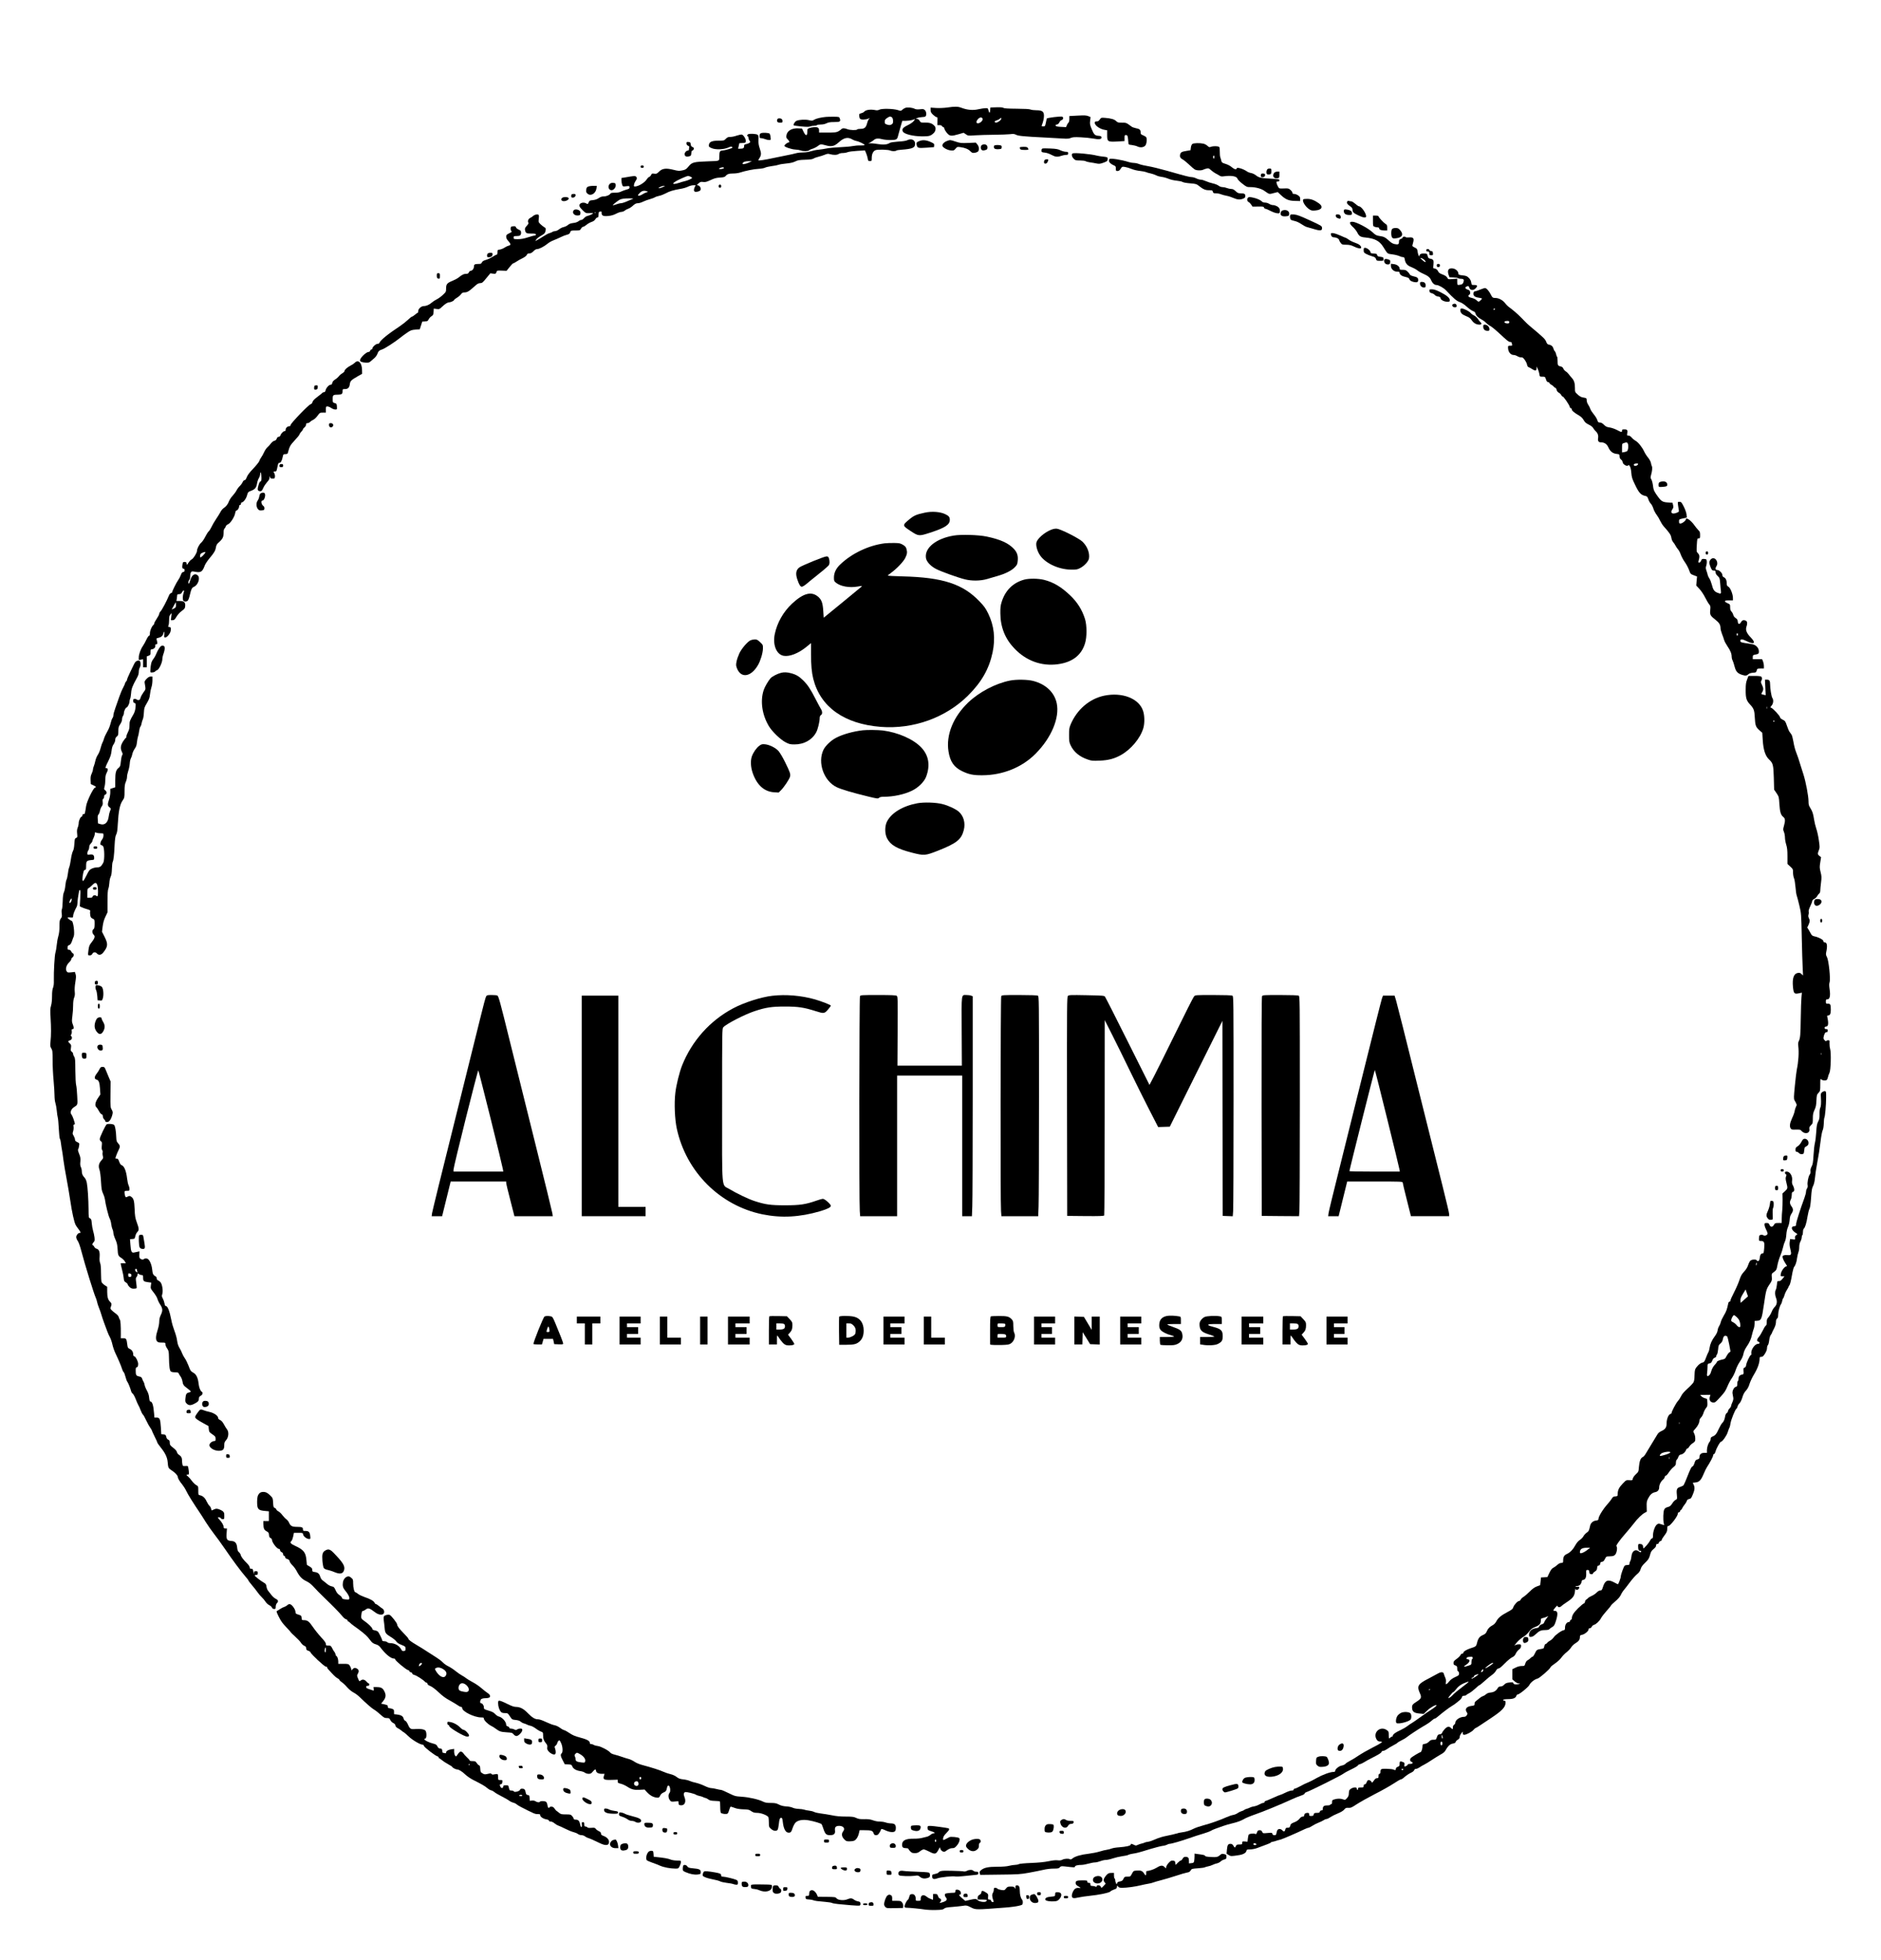 <?xml version="1.0" encoding="UTF-8" standalone="yes"?>
<svg version="1.0" xmlns="http://www.w3.org/2000/svg" width="3036" height="3164" viewBox="0 0 3036 3164" preserveAspectRatio="xMidYMid meet">
  <g transform="translate(0,3164) scale(0.1,-0.1)" fill="#000000" stroke="none">
    <path d="M15285 29904 c-51 -7 -128 -10 -177 -7 l-88 6 0 -38 c0 -31 7 -45 40
-77 23 -21 47 -38 55 -38 17 0 17 -3 15 -77 l-1 -53 34 0 c22 0 37 -6 41 -15
3 -8 12 -15 19 -15 8 0 17 -12 20 -27 3 -16 22 -47 42 -70 44 -52 69 -54 189
-19 l79 23 36 -24 c35 -25 39 -25 151 -17 63 4 201 8 305 9 105 1 220 5 256 9
54 7 72 5 100 -10 36 -18 125 -27 469 -44 107 -5 236 -13 285 -16 72 -5 98 -3
129 10 32 13 61 15 160 10 67 -3 156 -12 199 -20 94 -19 140 -12 135 19 -2 18
-11 23 -48 25 -58 4 -73 19 -110 109 -28 67 -31 82 -25 134 l7 59 -37 16 c-30
12 -61 14 -171 8 l-134 -7 0 -47 c0 -28 -6 -52 -14 -59 -8 -6 -20 -25 -27 -42
l-12 -31 -79 4 c-56 2 -82 7 -88 18 -7 12 -3 16 18 20 18 3 32 16 42 37 8 18
24 33 35 35 26 4 33 46 10 55 -25 9 -246 -18 -250 -31 -2 -6 -8 -37 -15 -68
-11 -55 -13 -58 -42 -58 -25 0 -29 3 -23 18 21 51 35 110 35 153 0 68 -29 89
-121 89 -37 0 -80 5 -96 12 -18 8 -95 12 -225 13 -140 1 -200 5 -211 13 -10 9
-46 12 -113 10 l-99 -3 -3 -42 c-4 -53 -15 -55 -28 -5 -9 35 -11 37 -49 36
-22 -1 -74 -9 -115 -18 -86 -20 -178 -12 -272 24 -59 22 -101 23 -233 4z m575
-189 c0 -28 -43 -65 -76 -65 -32 0 -32 30 1 68 30 36 75 34 75 -3z m300 8 c0
-22 -62 -66 -86 -61 -32 6 -25 25 15 36 21 7 44 19 51 27 16 19 20 19 20 -2z"/>
    <path d="M14616 29900 c-16 -5 -39 -19 -52 -31 -23 -22 -24 -22 -76 -5 -74 22
-253 26 -293 6 -19 -10 -41 -13 -60 -9 -83 18 -163 7 -190 -27 -5 -7 -26 -17
-45 -22 -32 -8 -35 -12 -32 -42 1 -19 7 -40 14 -47 14 -18 96 -16 132 2 29 16
29 15 12 -4 -9 -10 -24 -43 -31 -72 -18 -68 -43 -89 -106 -89 -26 0 -51 -4
-54 -10 -9 -15 -118 -12 -158 5 -47 19 -81 19 -98 -1 -7 -8 -30 -24 -50 -35
-32 -16 -60 -19 -174 -19 l-135 0 0 35 c0 25 -6 37 -22 46 -23 12 -95 7 -140
-10 -25 -10 -28 -15 -28 -61 0 -69 -26 -68 -60 3 l-25 52 -60 3 c-106 6 -182
-40 -192 -115 -4 -32 -1 -42 21 -62 28 -27 34 -51 12 -51 -18 0 -66 -39 -66
-53 0 -19 115 -58 178 -61 31 -1 70 -8 85 -14 39 -16 122 -15 136 2 6 7 32 19
57 26 24 7 61 26 81 41 42 34 53 35 132 13 92 -26 140 -14 211 51 82 75 149
88 221 42 13 -8 40 -18 59 -22 48 -9 141 -55 134 -66 -3 -5 -33 -8 -67 -7 -34
2 -91 -3 -127 -10 -36 -7 -128 -15 -205 -18 -77 -3 -170 -12 -206 -19 -37 -8
-97 -17 -135 -21 -38 -3 -95 -15 -126 -25 -34 -11 -86 -19 -126 -19 -38 0 -91
-6 -118 -14 -27 -8 -89 -22 -139 -31 -49 -9 -148 -30 -220 -45 -141 -31 -245
-46 -245 -36 0 4 7 17 15 30 33 50 35 81 9 155 -19 55 -24 87 -22 142 3 60 0
73 -16 85 -20 14 -120 20 -150 8 -17 -7 -22 -34 -6 -34 6 0 10 -10 10 -23 0
-12 7 -33 17 -46 15 -22 15 -25 -2 -37 -10 -8 -33 -17 -52 -20 -28 -5 -33 -10
-33 -34 0 -31 -15 -40 -64 -40 l-33 0 10 45 10 44 51 3 c46 3 51 5 54 28 3 35
-38 104 -66 108 -12 2 -49 -6 -82 -17 -33 -12 -79 -21 -103 -21 -35 0 -49 -6
-72 -30 -28 -29 -32 -30 -114 -30 -110 0 -154 -19 -159 -68 -3 -30 0 -34 44
-53 63 -28 195 -23 268 9 42 19 52 20 63 9 12 -12 3 -17 -59 -35 -40 -12 -84
-22 -99 -22 -39 0 -49 -18 -49 -92 0 -80 9 -76 -160 -81 -262 -9 -281 -14
-343 -91 -32 -38 -45 -46 -94 -56 -50 -11 -67 -10 -145 10 -120 30 -178 22
-231 -30 -34 -34 -41 -38 -77 -33 -35 5 -41 3 -51 -21 -7 -14 -21 -28 -31 -32
-11 -3 -27 -19 -37 -35 -34 -56 -137 -119 -194 -119 -17 0 -19 5 -13 33 3 17
15 44 26 59 24 32 25 51 5 68 -15 13 -31 12 -167 -12 l-68 -11 0 -37 c0 -20 5
-52 11 -70 12 -32 12 -32 65 -26 52 6 54 5 54 -18 0 -20 -7 -25 -46 -35 -26
-7 -64 -21 -85 -31 -26 -14 -58 -20 -103 -20 -46 0 -67 -4 -73 -14 -13 -24
-65 -46 -109 -46 -28 0 -53 -8 -80 -27 -26 -18 -57 -29 -94 -33 -50 -4 -56 -8
-69 -36 -13 -31 -14 -31 -41 -16 -42 24 -104 7 -108 -29 -2 -21 8 -38 49 -79
48 -48 54 -51 98 -50 84 3 90 1 51 -19 -19 -10 -50 -22 -67 -26 -18 -3 -44
-20 -57 -36 -14 -16 -33 -29 -44 -29 -11 0 -31 -9 -45 -21 -15 -11 -44 -22
-64 -25 -69 -9 -81 -14 -110 -38 -16 -13 -46 -27 -66 -31 -20 -4 -53 -20 -73
-36 -20 -16 -49 -29 -63 -29 -15 0 -35 -6 -46 -14 -11 -7 -33 -16 -50 -20 -16
-4 -59 -27 -95 -51 -36 -23 -80 -50 -98 -59 l-33 -17 17 26 c10 15 41 40 70
56 64 36 73 47 81 92 4 30 2 37 -18 47 -13 7 -41 29 -62 48 -37 36 -37 37 -31
94 5 48 4 59 -10 64 -22 8 -63 -3 -84 -24 -9 -9 -29 -22 -44 -29 -30 -13 -47
-58 -30 -75 8 -8 1 -22 -24 -51 -30 -33 -35 -44 -30 -70 10 -51 22 -57 102
-57 59 0 74 -3 74 -15 0 -8 -7 -15 -16 -15 -10 0 -59 -13 -111 -30 -67 -22
-113 -30 -163 -30 -68 0 -70 1 -70 25 0 23 3 25 48 25 56 0 72 12 72 55 0 27
-6 35 -39 50 -22 9 -42 26 -44 37 -5 16 -13 19 -44 16 -33 -3 -38 -6 -41 -31
-2 -16 2 -35 9 -43 14 -17 15 -16 -39 -43 -36 -18 -42 -26 -42 -52 0 -22 11
-44 35 -70 43 -48 44 -65 5 -74 -16 -4 -46 -18 -67 -32 -21 -14 -55 -28 -75
-31 -37 -4 -38 -6 -38 -43 0 -25 -5 -39 -13 -39 -7 0 -37 -16 -67 -35 -30 -19
-78 -42 -107 -50 -39 -11 -57 -23 -65 -40 -9 -21 -18 -25 -54 -25 -59 0 -74
-8 -74 -39 0 -35 -26 -71 -51 -71 -11 0 -24 -11 -31 -25 -9 -20 -19 -25 -47
-25 -36 0 -61 -12 -123 -62 -18 -14 -63 -38 -101 -53 -81 -33 -97 -52 -97
-123 0 -51 -2 -55 -52 -102 -29 -27 -73 -59 -98 -71 -25 -12 -60 -35 -79 -51
-41 -37 -90 -58 -130 -58 -42 0 -91 -44 -91 -81 0 -16 -4 -29 -10 -29 -5 0
-25 -13 -43 -30 -19 -16 -40 -30 -47 -30 -6 0 -37 -24 -68 -54 -31 -29 -88
-74 -127 -100 -190 -125 -317 -228 -330 -268 -4 -11 -17 -18 -32 -18 -27 0
-83 -51 -83 -76 0 -8 -6 -14 -14 -14 -8 0 -18 -9 -21 -20 -3 -11 -14 -20 -24
-20 -41 0 -141 -97 -141 -137 0 -20 35 -33 93 -36 44 -2 59 2 78 20 13 12 41
36 61 53 20 17 42 48 49 68 14 42 29 57 79 73 41 13 208 121 285 184 30 24 82
63 117 86 55 38 72 44 133 49 l70 5 20 62 20 62 45 3 c39 3 47 7 58 33 8 17
28 39 45 50 28 18 32 26 35 72 l3 52 45 -6 c43 -6 48 -4 87 34 52 49 90 73
117 73 25 0 80 27 80 39 0 5 20 21 44 35 25 14 54 40 66 56 15 21 30 30 50 30
53 0 74 13 180 108 35 32 55 42 81 42 30 1 41 9 98 80 l65 79 43 -6 c41 -5 44
-4 55 23 10 29 11 29 87 26 l77 -3 48 60 c27 34 54 61 60 61 6 0 29 12 51 27
22 15 66 40 98 55 35 17 62 38 69 53 8 19 19 25 43 25 22 0 40 10 65 35 22 23
43 35 60 35 33 0 111 40 168 87 24 20 67 44 95 54 29 11 79 33 112 49 33 17
80 35 104 41 34 8 46 17 54 40 11 28 13 29 85 29 71 0 73 1 90 30 9 16 25 30
34 30 10 0 33 14 52 30 19 17 56 38 81 47 32 10 53 25 64 44 9 16 24 29 34 29
14 0 17 9 17 45 0 25 4 45 9 45 5 0 16 3 25 6 13 5 16 -1 16 -25 0 -43 30 -56
114 -46 43 4 85 17 121 36 30 16 68 29 83 29 16 0 41 9 55 20 14 12 41 26 59
32 18 6 52 28 75 50 33 29 51 38 78 38 20 0 58 11 84 25 27 13 78 32 113 41
34 10 70 23 78 30 8 6 39 17 69 23 30 6 77 25 105 40 58 33 128 54 236 72 41
6 96 22 122 35 26 13 65 24 87 24 l40 0 -15 -27 c-18 -37 -18 -69 2 -77 18 -7
63 2 82 17 30 23 0 87 -42 87 -12 0 -8 8 17 29 29 26 39 29 75 24 36 -5 56 1
120 30 61 29 93 38 152 41 58 4 79 9 90 24 26 32 56 42 122 42 35 0 83 6 108
14 92 30 232 58 304 61 41 2 87 10 104 19 16 8 65 19 108 25 44 5 93 15 109
21 17 7 73 16 125 21 66 6 110 16 145 33 42 21 67 25 161 28 80 2 117 8 135
19 13 9 49 22 79 29 30 7 77 22 103 33 41 17 54 18 86 8 53 -15 113 -14 137 4
10 8 40 15 65 15 26 0 62 6 80 14 19 8 89 17 157 21 l122 7 19 -43 c10 -24 22
-63 26 -86 6 -39 9 -43 36 -43 28 0 29 1 29 50 0 66 24 114 64 127 37 13 208
8 235 -7 24 -12 84 -13 97 -1 5 5 41 12 79 14 184 14 225 31 225 98 0 62 -63
89 -129 55 -16 -9 -75 -18 -142 -21 -68 -5 -123 -13 -136 -21 -46 -29 -104
-34 -203 -18 -52 9 -108 13 -125 10 -28 -5 -27 -4 10 15 22 12 50 31 63 42 25
24 73 27 137 9 22 -6 79 -12 126 -12 95 0 110 8 123 65 4 17 21 78 38 138 l31
107 57 0 c31 0 78 6 104 14 l47 14 -23 -31 c-14 -19 -54 -47 -98 -68 -78 -38
-97 -64 -78 -102 21 -41 163 -77 311 -78 113 -1 141 7 190 56 29 30 36 80 15
107 -37 44 -77 60 -153 59 -72 -1 -75 0 -92 29 -12 20 -26 30 -43 31 -25 1
-25 1 5 14 17 8 50 14 76 15 25 0 50 5 57 12 20 20 14 76 -9 99 -19 19 -29 21
-81 15 -42 -4 -67 -2 -86 8 -37 19 -111 27 -146 16z m-221 -153 c12 -10 18
-28 19 -57 1 -37 -3 -46 -25 -59 -22 -12 -33 -13 -68 -3 -38 12 -41 16 -41 47
0 28 6 39 37 60 43 29 52 30 78 12z m-2303 -729 c-61 -28 -114 -36 -107 -16 9
24 45 37 100 36 l50 0 -43 -20z m-407 -87 c3 -6 -10 -13 -29 -17 -46 -8 -69 0
-36 14 32 14 57 15 65 3z m-540 -143 c14 -6 25 -15 25 -20 0 -11 -73 -43 -120
-53 -19 -4 -61 -16 -92 -27 -32 -11 -68 -18 -80 -16 -21 3 -20 5 15 32 36 27
188 95 214 96 7 0 24 -5 38 -12z m-435 -162 c-28 -15 -80 -29 -80 -22 0 11 56
35 80 35 l25 0 -25 -13z m-265 -75 c17 -7 16 -8 -9 -15 -15 -4 -45 -18 -66
-32 -21 -14 -48 -24 -60 -22 -20 3 -19 5 13 41 36 38 73 47 122 28z m-225
-118 c-8 -3 -49 -21 -91 -39 -42 -19 -89 -34 -105 -34 -16 0 -53 -9 -81 -20
-29 -11 -53 -16 -53 -12 0 7 76 68 109 87 27 16 77 23 156 23 44 0 73 -2 65
-5z m-603 -229 c-3 -3 -12 -4 -19 -1 -8 3 -5 6 6 6 11 1 17 -2 13 -5z"/>
    <path d="M13330 29753 c-78 -7 -157 -26 -188 -45 -29 -18 -37 -19 -83 -8 -60
15 -163 9 -205 -11 -26 -13 -55 -62 -43 -73 3 -3 58 -10 123 -17 87 -8 124 -8
142 0 14 6 42 11 64 11 21 0 42 5 45 10 3 6 31 10 61 10 35 0 69 7 94 20 30
15 59 20 125 20 94 0 107 8 89 59 -9 25 -12 26 -99 27 -50 0 -106 -1 -125 -3z"/>
    <path d="M17751 29711 c-16 -23 -30 -31 -52 -31 -24 0 -29 -4 -29 -24 0 -41
83 -100 159 -112 l41 -7 0 -77 c0 -107 8 -112 165 -104 l115 7 0 49 c0 44 2
48 24 48 26 0 31 -16 38 -120 3 -35 4 -35 58 -41 30 -4 71 -14 91 -24 44 -21
97 -15 124 15 23 26 32 114 14 136 -7 9 -30 23 -51 31 -33 13 -38 19 -38 48 0
40 -17 55 -77 66 -26 5 -56 16 -67 24 -89 66 -87 65 -157 65 -59 0 -71 3 -92
24 -30 30 -80 45 -173 53 -71 6 -71 6 -93 -26z"/>
    <path d="M12545 29711 c-11 -34 4 -51 46 -51 34 0 39 3 39 23 0 31 -18 47 -51
47 -18 0 -30 -6 -34 -19z"/>
    <path d="M12283 29490 c-18 -7 -23 -18 -23 -45 0 -31 3 -35 25 -35 14 0 42 -7
62 -15 19 -8 49 -15 66 -15 29 0 30 0 24 46 -2 25 -10 51 -16 57 -14 14 -110
19 -138 7z"/>
    <path d="M14846 29366 c-52 -19 -59 -29 -51 -64 11 -52 22 -55 157 -46 l123 9
3 28 c3 25 -2 30 -54 54 -70 32 -127 38 -178 19z"/>
    <path d="M15285 29365 c-43 -15 -75 -47 -75 -75 0 -28 78 -73 136 -78 47 -4
52 -2 77 28 26 31 29 32 79 25 77 -11 125 -31 160 -66 28 -28 36 -30 72 -25
23 4 47 14 54 23 20 28 14 79 -13 111 l-25 30 -122 -5 c-113 -5 -129 -3 -202
21 -90 30 -88 30 -141 11z"/>
    <path d="M11080 29325 c0 -18 8 -29 25 -37 16 -7 24 -17 20 -26 -3 -7 -5 -22
-5 -33 0 -12 -7 -19 -18 -19 -24 0 -52 -31 -52 -57 0 -34 26 -48 68 -37 35 8
37 12 40 52 2 27 8 42 17 42 12 0 25 20 25 39 0 4 -11 13 -24 19 -18 8 -26 20
-28 44 -3 29 -7 33 -35 36 -30 3 -33 1 -33 -23z"/>
    <path d="M19245 29316 c-11 -8 -21 -31 -24 -57 l-6 -44 -67 -11 c-76 -12 -94
-23 -101 -62 -7 -35 6 -58 46 -78 18 -10 61 -45 97 -79 36 -34 76 -69 90 -78
28 -20 111 -23 143 -5 12 6 36 14 54 18 28 7 37 3 70 -27 21 -19 54 -42 73
-52 19 -9 47 -25 62 -35 22 -14 38 -17 75 -11 120 16 207 0 217 -41 4 -13 38
-48 77 -78 69 -54 73 -56 133 -56 80 0 171 -24 220 -58 86 -60 79 -59 152 -39
l67 17 53 -50 c74 -70 126 -91 227 -93 l82 -2 0 35 c0 28 -6 38 -34 57 -19 13
-47 23 -62 23 -22 0 -29 5 -29 19 0 11 -14 31 -32 46 -29 25 -37 26 -107 23
-74 -3 -75 -2 -92 27 -10 17 -21 42 -24 58 -6 24 -5 27 19 27 19 0 26 5 26 19
0 17 -10 20 -107 25 -180 8 -223 17 -269 54 -23 19 -58 35 -80 39 -21 3 -51
14 -66 25 -65 45 -168 75 -168 49 0 -24 -39 -14 -77 19 -25 22 -66 44 -103 55
-51 15 -61 23 -66 44 -2 14 -10 40 -16 56 -7 17 -11 59 -10 94 1 36 -3 70 -9
78 -14 16 -96 18 -135 3 -23 -9 -31 -7 -54 15 -15 15 -45 31 -66 36 -59 13
-158 11 -179 -5z m355 -211 c0 -14 -4 -25 -10 -25 -5 0 -10 11 -10 25 0 14 5
25 10 25 6 0 10 -11 10 -25z"/>
    <path d="M15848 29299 c-22 -13 -24 -62 -2 -79 11 -10 25 -11 52 -4 31 8 38
14 40 39 6 46 -45 71 -90 44z"/>
    <path d="M16053 29293 c-17 -6 -16 -38 1 -52 8 -7 36 -11 63 -9 43 3 48 5 51
29 2 20 -2 28 -20 33 -27 7 -77 7 -95 -1z"/>
    <path d="M16460 29261 c0 -34 13 -41 76 -41 68 0 70 1 54 31 -9 15 -22 19 -70
19 -33 0 -60 -4 -60 -9z"/>
    <path d="M16828 29243 c-12 -3 -18 -14 -18 -32 0 -27 3 -29 53 -34 31 -3 74
-18 107 -36 62 -34 98 -38 160 -16 23 8 58 15 76 15 30 0 34 3 34 25 0 22 -4
25 -37 25 -20 0 -59 11 -87 24 -41 20 -72 25 -161 29 -60 3 -118 3 -127 0z"/>
    <path d="M17313 29164 c-23 -10 -14 -55 16 -85 27 -27 35 -29 101 -29 39 0 81
-5 93 -12 12 -7 45 -15 72 -19 28 -3 73 -11 101 -17 44 -9 58 -8 115 12 58 22
64 26 67 54 4 34 -2 37 -88 46 -25 2 -63 9 -85 14 -97 26 -361 50 -392 36z"/>
    <path d="M17907 29073 c-4 -3 -7 -17 -7 -29 0 -25 32 -54 80 -74 26 -11 30
-17 30 -51 0 -36 2 -39 28 -39 20 0 33 9 50 36 23 35 25 36 70 29 26 -4 74
-18 106 -32 33 -14 93 -28 136 -32 42 -5 85 -13 95 -18 11 -6 45 -16 76 -22
31 -7 72 -21 93 -32 20 -11 58 -21 84 -24 26 -2 74 -15 108 -29 35 -15 92 -28
135 -32 41 -4 84 -13 96 -21 12 -8 65 -18 122 -22 89 -7 104 -11 136 -37 74
-59 107 -74 167 -74 53 0 58 -2 64 -25 5 -22 12 -25 50 -25 25 0 61 -7 82 -16
20 -8 61 -19 90 -24 29 -5 78 -21 109 -35 63 -28 108 -32 158 -11 29 12 35 20
35 44 0 33 -17 42 -83 42 -30 0 -46 8 -74 35 -27 26 -45 35 -70 35 -18 0 -50
7 -70 15 -19 8 -51 15 -70 15 -21 0 -47 9 -66 24 -18 13 -59 29 -92 36 -33 7
-83 23 -111 36 -28 13 -65 24 -83 24 -17 0 -49 9 -71 20 -22 11 -54 20 -72 21
-36 0 -98 16 -403 103 -110 31 -245 64 -300 73 -55 9 -121 24 -147 34 -26 11
-64 19 -85 19 -21 0 -58 6 -83 14 -119 38 -296 66 -313 49z"/>
    <path d="M16862 29058 c-7 -7 -12 -22 -12 -35 0 -33 43 -32 58 2 7 14 12 30
12 35 0 14 -44 12 -58 -2z"/>
    <path d="M10340 28950 c0 -15 7 -20 25 -20 18 0 25 5 25 20 0 15 -7 20 -25 20
-18 0 -25 -5 -25 -20z"/>
    <path d="M20450 28901 c-15 -29 -12 -68 6 -75 8 -3 26 -3 40 0 21 5 24 12 24
50 0 42 -1 44 -30 44 -19 0 -33 -7 -40 -19z"/>
    <path d="M20567 28852 c-10 -10 -17 -31 -17 -46 0 -32 35 -52 74 -42 24 6 26
11 26 56 l0 50 -33 0 c-20 0 -41 -8 -50 -18z"/>
    <path d="M20357 28833 c-4 -3 -7 -17 -7 -30 0 -19 5 -23 29 -23 30 0 50 28 36
50 -7 11 -48 14 -58 3z"/>
    <path d="M9841 28671 c-37 -37 -18 -101 30 -101 34 0 71 46 67 83 -3 29 -6 32
-40 35 -27 2 -43 -3 -57 -17z"/>
    <path d="M11600 28635 c0 -18 5 -25 20 -25 15 0 20 7 20 25 0 18 -5 25 -20 25
-15 0 -20 -7 -20 -25z"/>
    <path d="M9490 28627 c-20 -10 -26 -21 -28 -54 -3 -34 1 -44 25 -62 51 -41
129 8 140 87 l6 42 -59 0 c-33 0 -70 -6 -84 -13z"/>
    <path d="M9227 28503 c-4 -3 -7 -17 -7 -30 0 -17 6 -23 23 -23 28 0 47 17 47
42 0 13 -8 18 -28 18 -16 0 -32 -3 -35 -7z"/>
    <path d="M9078 28449 c-26 -14 -23 -48 5 -54 51 -12 122 33 87 55 -20 13 -70
12 -92 -1z"/>
    <path d="M20142 28448 c-20 -20 -14 -57 11 -69 12 -6 31 -25 42 -42 l21 -32
89 1 c80 2 91 0 97 -17 4 -11 14 -19 23 -19 9 0 46 -16 83 -35 37 -19 85 -36
107 -37 38 -3 40 -1 43 26 2 16 -2 40 -9 52 -14 28 -66 54 -106 54 -15 0 -41
9 -58 20 -16 11 -46 20 -66 20 -21 0 -42 7 -50 16 -19 23 -78 50 -137 63 -67
14 -75 14 -90 -1z"/>
    <path d="M21037 28423 c-27 -26 32 -122 101 -165 28 -17 44 -20 94 -15 106 9
131 63 53 117 -72 50 -125 70 -186 70 -31 0 -59 -3 -62 -7z"/>
    <path d="M21744 28386 c-10 -25 2 -43 45 -73 32 -22 40 -34 41 -59 0 -38 17
-54 100 -93 75 -36 120 -41 120 -13 0 52 -78 162 -116 162 -7 0 -34 18 -59 40
-25 22 -54 40 -63 40 -9 0 -27 3 -39 6 -16 4 -25 1 -29 -10z"/>
    <path d="M9262 28248 c-37 -37 4 -91 65 -86 35 3 38 6 41 35 2 23 -3 35 -20
47 -27 19 -69 21 -86 4z"/>
    <path d="M21690 28231 c0 -39 32 -61 87 -61 41 0 43 1 43 31 0 25 -6 32 -35
45 -19 7 -48 14 -65 14 -27 0 -30 -3 -30 -29z"/>
    <path d="M20700 28243 c-21 -8 -30 -24 -30 -55 0 -32 35 -46 95 -38 36 4 40 8
43 37 5 48 -51 77 -108 56z"/>
    <path d="M20824 28167 c-9 -25 0 -69 16 -77 8 -4 37 -13 64 -19 27 -6 74 -29
105 -51 31 -21 70 -42 86 -45 17 -4 67 -18 112 -32 103 -32 136 -27 131 19 -3
31 -8 35 -198 122 -155 71 -207 91 -252 94 -46 3 -59 1 -64 -11z"/>
    <path d="M21560 28157 c0 -16 9 -28 25 -35 39 -18 55 -15 55 11 0 31 -18 47
-52 47 -23 0 -28 -4 -28 -23z"/>
    <path d="M22160 28075 c0 -83 1 -86 26 -95 14 -6 36 -10 50 -10 14 0 24 -6 24
-15 0 -21 33 -35 84 -35 l46 0 0 45 c0 39 -4 48 -30 63 -33 21 -110 105 -110
121 0 6 -19 11 -45 11 l-45 0 0 -85z"/>
    <path d="M21790 28039 c0 -13 18 -38 45 -62 25 -22 57 -61 71 -88 30 -61 53
-75 129 -82 154 -15 231 -55 291 -152 75 -119 62 -109 150 -121 44 -6 94 -19
112 -28 17 -9 42 -16 55 -16 20 0 25 -6 30 -35 10 -64 42 -102 105 -125 31
-12 74 -35 95 -51 20 -17 63 -42 94 -55 83 -37 113 -61 133 -109 20 -46 52
-75 85 -75 34 0 118 -47 155 -87 122 -130 170 -171 219 -188 33 -11 73 -37
115 -75 35 -32 80 -64 100 -71 25 -9 37 -20 41 -39 7 -33 46 -71 100 -98 22
-11 54 -34 70 -52 17 -18 48 -41 70 -52 22 -12 81 -60 132 -107 134 -126 165
-151 191 -151 12 0 22 -6 22 -14 0 -8 3 -21 6 -30 5 -13 -1 -16 -30 -16 -33 0
-36 -2 -36 -29 0 -69 40 -121 94 -121 14 0 41 -9 60 -21 19 -11 46 -19 60 -17
19 2 31 -6 56 -41 17 -23 34 -58 37 -77 4 -21 13 -36 25 -40 11 -3 36 -17 55
-30 51 -34 73 -32 74 9 l1 32 18 -40 c11 -22 22 -59 26 -82 6 -43 6 -43 49
-43 42 0 43 -1 57 -42 9 -32 19 -44 36 -46 12 -2 22 -9 22 -16 0 -7 12 -18 27
-25 15 -7 33 -21 41 -32 7 -10 19 -19 26 -19 8 0 16 -14 20 -30 3 -20 16 -37
35 -48 17 -9 35 -27 40 -39 6 -13 16 -23 23 -23 15 0 106 -132 114 -166 3 -13
12 -24 20 -24 8 0 14 -9 14 -20 0 -20 38 -51 123 -101 28 -17 53 -43 68 -70
19 -34 37 -50 81 -72 36 -17 63 -38 72 -55 8 -15 24 -36 36 -47 37 -33 51 -70
44 -115 -8 -49 7 -70 48 -70 54 0 93 -27 117 -80 30 -66 69 -98 131 -106 49
-6 50 -8 50 -40 0 -23 7 -38 25 -52 14 -11 25 -29 25 -40 0 -39 82 -82 92 -50
3 7 12 1 23 -16 12 -18 21 -56 25 -109 6 -72 14 -97 64 -199 60 -125 91 -158
163 -173 27 -5 34 -13 48 -54 8 -27 27 -58 40 -71 13 -13 31 -47 40 -76 8 -29
32 -74 51 -100 20 -26 47 -71 59 -99 13 -28 39 -69 58 -91 95 -106 116 -138
123 -183 4 -26 16 -57 29 -71 13 -14 30 -41 40 -60 10 -19 28 -46 41 -60 13
-14 32 -51 43 -83 11 -31 40 -85 65 -120 25 -35 56 -93 68 -128 22 -62 25 -65
76 -84 l53 -20 -7 -73 -6 -73 50 -53 c28 -30 69 -90 92 -137 24 -46 53 -97 66
-112 22 -26 24 -35 18 -93 -8 -77 1 -93 85 -158 60 -47 81 -82 81 -138 0 -16
11 -57 24 -91 14 -34 29 -78 34 -97 5 -20 30 -66 55 -103 47 -68 67 -119 67
-170 0 -16 6 -41 14 -55 8 -15 22 -58 32 -97 21 -83 48 -114 123 -138 54 -17
74 -15 106 14 12 11 40 19 70 21 46 3 50 5 59 36 9 31 11 32 62 32 l54 0 0 40
c0 22 -7 56 -14 75 l-15 35 -75 0 -76 0 0 33 c0 32 2 34 48 43 38 7 48 13 50
33 10 65 -43 126 -116 135 -26 3 -77 11 -114 18 -61 11 -68 15 -68 35 0 32 31
30 105 -7 121 -60 151 -29 61 63 -65 66 -86 120 -68 171 18 48 15 84 -7 96
-35 18 -61 12 -79 -20 -24 -43 -50 -40 -54 7 -2 30 -10 42 -35 58 -19 12 -33
31 -37 50 -4 16 -16 40 -29 53 -16 17 -22 36 -22 70 0 46 -1 48 -42 66 -64 29
-56 46 22 46 l65 0 0 38 c0 61 -41 163 -72 181 -23 13 -28 23 -28 53 0 52 -16
86 -45 100 -17 7 -25 19 -25 35 0 33 -51 83 -84 83 -31 0 -35 27 -10 65 30 46
-3 125 -53 125 -33 0 -63 -34 -63 -72 0 -17 10 -53 22 -80 18 -41 26 -48 50
-48 24 0 28 -4 28 -28 0 -18 11 -38 34 -59 31 -30 34 -38 40 -115 3 -46 9
-102 12 -125 7 -49 -2 -53 -59 -29 -48 20 -67 47 -87 127 -11 40 -28 85 -39
100 -11 15 -23 40 -27 55 -3 16 -13 48 -21 72 -13 35 -14 49 -4 80 7 20 11 53
9 72 -3 33 -6 35 -41 38 -35 3 -39 0 -50 -27 -14 -38 -54 -45 -43 -8 21 69 19
98 -7 125 -26 27 -26 29 -20 135 6 104 7 107 30 107 21 0 23 4 23 53 0 45 -4
58 -26 78 -14 13 -46 52 -70 86 -55 77 -134 130 -134 89 0 -21 -58 -66 -86
-66 -21 0 -24 5 -24 34 0 34 1 34 63 48 l62 14 -3 44 c-2 28 -18 77 -43 128
-38 75 -44 82 -71 82 -30 0 -30 0 -25 -47 3 -27 9 -63 12 -81 7 -30 5 -33 -29
-47 -78 -33 -115 -3 -72 57 16 23 18 34 10 65 l-9 38 -77 5 c-89 6 -108 19
-185 131 -39 58 -46 77 -53 137 -4 38 -16 83 -25 100 -16 26 -17 37 -8 69 20
68 25 125 15 147 -6 11 -13 37 -16 56 -4 20 -23 56 -45 83 -22 26 -51 71 -64
100 -32 69 -99 153 -140 173 -17 9 -45 32 -60 50 -19 22 -37 34 -54 34 -23 0
-25 3 -19 34 10 51 0 66 -45 66 -31 0 -39 -4 -39 -18 0 -32 -9 -31 -77 5 -37
20 -90 38 -122 43 -46 6 -64 15 -93 44 -25 25 -45 36 -65 36 -26 0 -31 5 -42
39 -6 22 -32 63 -56 92 -24 29 -50 68 -56 87 -6 19 -22 50 -35 70 -14 20 -24
49 -24 69 0 36 -3 38 -63 48 -26 4 -54 20 -83 47 -44 40 -44 41 -44 110 0 75
-14 119 -52 160 -14 14 -35 40 -47 57 -12 17 -34 38 -50 47 -15 9 -32 29 -38
44 -8 20 -20 30 -44 35 -44 10 -49 18 -49 92 0 34 -4 64 -9 67 -5 3 -12 21
-15 40 -4 19 -13 39 -20 45 -8 7 -17 24 -21 39 -9 38 -33 61 -70 68 -27 5 -36
13 -49 48 -16 42 -44 69 -235 229 -67 56 -91 79 -180 172 -40 42 -140 127
-181 155 -19 13 -49 42 -65 64 -35 48 -104 86 -155 86 -45 0 -53 6 -78 56 -30
59 -70 104 -93 104 -11 0 -45 -11 -77 -24 -31 -13 -68 -26 -82 -28 -20 -2 -26
-10 -28 -35 -4 -39 23 -60 90 -69 26 -4 48 -10 48 -14 0 -9 -44 -50 -55 -50
-5 0 -21 11 -35 25 -14 14 -50 31 -78 37 -37 9 -52 18 -52 29 0 9 7 20 16 23
10 4 14 16 12 38 -2 25 -9 33 -33 41 -51 17 -58 41 -17 55 25 8 28 6 37 -22
14 -43 63 -49 100 -12 39 39 33 56 -19 56 -43 0 -43 0 -50 41 -4 28 -18 53
-39 74 -28 28 -43 34 -100 40 -48 5 -67 11 -67 22 0 53 -59 97 -121 91 -45 -4
-59 -41 -39 -101 l15 -42 65 -3 c36 -2 69 -7 74 -13 6 -5 24 -9 40 -9 50 0 60
-12 47 -53 -9 -27 -19 -36 -43 -41 -56 -11 -58 -10 -58 45 l0 51 -72 -6 c-73
-7 -73 -7 -89 22 -11 20 -33 35 -75 51 -46 17 -62 29 -74 54 -10 21 -25 35
-47 41 l-32 9 6 58 c7 68 -2 84 -51 93 -29 6 -35 12 -43 44 -8 35 -11 37 -50
40 -49 4 -83 -11 -83 -36 -1 -33 -24 20 -30 68 -5 41 -9 47 -47 65 -30 14 -41
24 -36 35 3 8 10 35 15 59 13 58 -5 75 -74 68 -27 -2 -48 0 -48 4 0 5 -11 9
-25 9 -14 0 -25 -6 -25 -13 0 -7 -13 -18 -30 -24 -25 -10 -30 -17 -30 -46 0
-41 -12 -48 -68 -37 -28 5 -56 20 -85 47 -66 61 -90 74 -157 83 -54 8 -67 14
-118 62 -75 69 -265 168 -322 168 -34 0 -40 -3 -40 -21z m1198 -592 c22 -21
29 -37 14 -37 -5 0 -26 16 -48 35 -34 32 -36 35 -14 29 14 -3 35 -16 48 -27z
m1142 -797 c0 -5 -7 -10 -16 -10 -8 0 -12 5 -9 10 3 6 10 10 16 10 5 0 9 -4 9
-10z m230 -210 c0 -15 -7 -20 -27 -20 -16 0 -34 4 -42 9 -22 14 -3 31 35 31
27 0 34 -4 34 -20z m1918 -1972 c9 -34 0 -94 -16 -110 -5 -5 -25 -11 -45 -15
l-37 -6 0 71 c0 68 1 71 28 80 48 18 61 14 70 -20z m162 -316 c0 -15 -24 -32
-47 -32 -24 0 -32 25 -10 33 20 9 57 8 57 -1z m1610 -2752 c0 -11 -4 -20 -10
-20 -5 0 -10 9 -10 20 0 11 5 20 10 20 6 0 10 -9 10 -20z"/>
    <path d="M22469 27943 c-19 -22 -18 -115 1 -138 11 -14 24 -16 63 -11 100 11
126 63 66 131 -26 30 -37 35 -74 35 -27 0 -47 -6 -56 -17z"/>
    <path d="M21480 27866 c0 -30 20 -56 44 -56 42 0 84 -20 90 -44 3 -13 15 -35
27 -49 18 -24 27 -27 87 -27 54 -1 79 -7 127 -30 62 -31 115 -39 115 -17 0 29
-34 57 -94 77 -36 12 -83 34 -105 51 -23 16 -44 29 -47 29 -4 0 -41 16 -83 35
-95 43 -161 55 -161 31z"/>
    <path d="M22010 27602 c0 -34 4 -41 38 -59 20 -12 63 -29 94 -38 47 -13 58
-21 67 -45 9 -28 13 -30 65 -30 55 0 56 0 56 29 0 27 -3 30 -49 36 -41 5 -50
11 -53 28 -3 19 -10 22 -55 25 -44 3 -53 6 -53 22 0 24 -55 70 -86 70 -21 0
-24 -4 -24 -38z"/>
    <path d="M23020 27600 c0 -15 7 -20 25 -20 21 0 25 -5 25 -30 0 -27 3 -30 31
-30 28 0 30 2 27 33 -2 27 -8 33 -30 35 -16 2 -28 9 -28 18 0 8 -10 14 -25 14
-18 0 -25 -5 -25 -20z"/>
    <path d="M7870 27546 c-6 -8 -10 -25 -8 -38 2 -19 8 -22 33 -20 39 4 55 19 55
48 0 21 -5 24 -34 24 -18 0 -39 -7 -46 -14z"/>
    <path d="M22347 27453 c-14 -13 -7 -50 12 -67 11 -10 31 -16 48 -14 24 2 28 8
31 36 3 27 -1 34 -23 42 -30 12 -59 13 -68 3z"/>
    <path d="M22450 27348 c0 -49 46 -92 100 -93 31 0 40 -4 40 -17 0 -30 36 -56
94 -68 38 -8 57 -17 61 -30 8 -26 29 -41 72 -51 53 -12 73 -4 73 30 0 36 -14
48 -78 62 -32 8 -54 19 -57 29 -3 9 -19 30 -36 46 -25 24 -39 29 -80 29 -43 0
-49 3 -49 21 0 33 -43 66 -94 71 l-46 6 0 -35z"/>
    <path d="M23190 27355 c0 -20 5 -25 25 -25 20 0 25 5 25 25 0 20 -5 25 -25 25
-20 0 -25 -5 -25 -25z"/>
    <path d="M7050 27191 c0 -26 5 -41 16 -45 29 -11 34 -6 34 39 0 41 -2 45 -25
45 -22 0 -25 -4 -25 -39z"/>
    <path d="M22920 27062 c0 -35 27 -62 63 -62 24 0 27 4 27 35 0 38 -20 55 -64
55 -22 0 -26 -5 -26 -28z"/>
    <path d="M23072 26943 c2 -21 10 -29 38 -36 19 -5 40 -17 48 -28 7 -10 31 -22
53 -25 29 -5 39 -11 39 -25 0 -28 57 -59 108 -59 38 0 42 2 42 26 0 36 -49 77
-154 130 -65 32 -100 44 -133 44 -42 0 -44 -1 -41 -27z"/>
    <path d="M23458 26733 c-35 -9 -16 -53 23 -53 24 0 29 4 29 24 0 13 -7 27 -16
30 -9 3 -16 5 -17 5 -1 -1 -10 -3 -19 -6z"/>
    <path d="M23570 26638 c0 -47 24 -72 90 -99 52 -20 71 -34 94 -68 31 -46 75
-71 126 -71 34 0 40 19 14 41 -9 8 -28 31 -41 52 -13 21 -40 45 -61 55 -20 9
-45 27 -55 40 -24 29 -108 72 -142 72 -19 0 -25 -5 -25 -22z"/>
    <path d="M23940 26367 c0 -42 26 -67 68 -67 28 0 32 3 32 28 0 36 -37 72 -73
72 -24 0 -27 -4 -27 -33z"/>
    <path d="M5729 25787 c-13 -13 -44 -34 -69 -47 -54 -27 -100 -68 -100 -90 0
-8 -15 -24 -34 -34 -18 -10 -43 -31 -55 -47 -12 -16 -40 -41 -62 -54 -27 -18
-42 -35 -46 -55 -4 -22 -11 -30 -27 -30 -27 0 -72 -51 -81 -90 -4 -20 -13 -30
-25 -30 -10 0 -21 -4 -24 -9 -4 -5 -40 -35 -82 -66 -53 -40 -76 -65 -80 -84
-4 -18 -15 -30 -33 -37 -36 -12 -321 -309 -321 -335 0 -13 -7 -19 -23 -19 -29
0 -57 -29 -57 -58 0 -15 -6 -22 -19 -22 -20 0 -56 -38 -66 -71 -4 -10 -15 -19
-27 -19 -13 0 -24 -10 -31 -29 -7 -20 -20 -31 -38 -35 -16 -3 -39 -21 -56 -43
-15 -21 -41 -49 -57 -63 -16 -13 -40 -49 -53 -78 -13 -30 -35 -68 -48 -86 -13
-17 -26 -43 -30 -58 -4 -14 -47 -68 -96 -120 -62 -65 -94 -107 -106 -140 -12
-32 -23 -48 -35 -48 -10 0 -24 -13 -32 -32 -7 -18 -28 -46 -46 -63 -17 -16
-41 -48 -52 -70 -11 -22 -39 -60 -62 -85 -24 -25 -50 -65 -60 -90 -18 -50 -47
-86 -88 -113 -15 -9 -37 -36 -49 -60 -12 -23 -44 -75 -72 -116 -27 -40 -60
-97 -73 -126 -13 -28 -34 -61 -45 -71 -12 -10 -37 -50 -56 -88 -19 -38 -47
-79 -63 -93 -33 -27 -70 -98 -70 -133 0 -33 -58 -126 -86 -139 -13 -5 -36 -29
-51 -53 -28 -41 -28 -41 -31 -15 -3 22 -8 27 -32 27 -26 0 -29 -4 -35 -44 -8
-48 -2 -66 21 -66 8 0 14 -10 14 -24 0 -18 -6 -26 -22 -28 -17 -2 -27 -16 -40
-51 -10 -27 -29 -63 -42 -80 -27 -37 -96 -175 -96 -193 0 -6 -9 -14 -20 -17
-12 -3 -27 -21 -35 -44 -30 -75 -110 -227 -132 -249 -13 -13 -23 -32 -23 -42
0 -11 -18 -46 -40 -78 -22 -33 -40 -66 -40 -75 0 -9 -7 -23 -17 -30 -25 -21
-53 -90 -53 -131 0 -25 -5 -38 -13 -38 -7 0 -27 -28 -43 -62 -16 -35 -41 -80
-56 -102 -37 -52 -68 -138 -68 -188 l0 -41 35 6 35 6 0 -65 0 -64 30 0 30 0 0
88 0 88 30 11 c27 10 30 15 30 57 0 37 3 46 18 46 32 0 64 30 59 56 -3 18 0
24 14 24 21 0 24 18 10 67 -9 29 -7 31 22 37 46 9 74 32 82 66 11 49 22 43 17
-10 -4 -43 -2 -50 13 -50 30 0 82 62 90 107 8 48 2 63 -25 63 -17 0 -18 4 -10
26 6 14 10 54 10 89 0 49 5 68 20 86 l21 24 -7 -57 -6 -58 29 0 c24 0 34 9 62
56 19 32 53 70 81 90 53 38 60 50 60 98 0 47 -26 66 -90 66 l-53 0 7 38 c3 20
6 45 6 55 0 12 8 17 30 17 24 0 35 7 48 30 25 44 43 39 26 -7 -17 -48 -18
-115 -2 -131 17 -17 52 -15 71 6 8 9 23 49 31 87 23 99 33 119 67 134 67 29
105 144 61 184 -47 43 -99 6 -124 -87 -7 -25 -16 -46 -20 -46 -14 0 -9 47 7
60 9 8 15 30 15 59 0 26 6 55 13 65 12 16 20 17 70 7 90 -16 115 0 152 102 10
26 46 80 80 120 72 85 92 119 101 176 4 26 16 50 32 64 80 71 92 94 92 188 0
20 6 42 14 48 8 7 17 22 20 34 3 13 18 27 35 34 39 14 108 122 117 180 4 26
12 43 20 43 18 0 44 40 44 67 0 14 6 23 15 23 8 0 15 9 15 20 0 11 4 20 9 20
28 0 71 55 87 110 16 58 18 60 68 79 62 23 84 50 95 117 4 28 17 67 29 86 12
20 22 51 22 69 0 26 3 30 10 19 5 -8 10 -43 10 -77 0 -49 -3 -63 -15 -63 -9 0
-20 -20 -30 -52 -22 -74 -20 -96 9 -104 34 -8 44 1 67 54 11 25 38 65 59 89
29 30 40 52 41 75 1 30 2 31 8 8 6 -21 13 -25 41 -25 32 0 35 3 38 33 2 19 -4
44 -13 58 -15 23 -15 24 10 24 28 0 28 -1 45 83 9 46 15 57 31 57 22 0 42 39
54 103 7 34 10 37 41 37 19 0 36 6 38 13 32 117 38 128 110 206 41 43 77 88
81 100 3 12 17 33 31 46 13 13 24 29 24 36 0 6 11 20 25 31 14 11 25 30 25 44
0 19 5 24 23 24 13 0 32 9 43 21 10 11 33 27 51 34 18 8 48 36 68 64 36 49 38
51 86 51 l49 0 0 50 c0 46 2 50 25 50 13 0 41 -11 61 -25 20 -14 50 -25 66
-25 28 0 29 1 26 47 -3 44 -5 48 -35 57 -32 9 -33 10 -33 66 0 65 6 70 91 70
54 0 69 13 69 57 0 32 2 33 38 33 49 0 72 24 79 82 7 49 22 64 127 124 l71 40
-1 61 c-2 116 -59 175 -115 120z m-2431 -3089 c-13 -17 -34 -38 -46 -46 -21
-14 -22 -13 -22 16 0 24 7 35 28 46 15 8 35 15 46 16 17 0 16 -3 -6 -32z
m-458 -821 c0 -39 -3 -45 -35 -60 l-34 -16 32 59 c18 33 33 60 35 60 1 0 2
-19 2 -43z"/>
    <path d="M5077 25413 c-4 -3 -7 -19 -7 -35 0 -26 3 -29 28 -26 22 2 28 8 30
36 3 28 0 32 -21 32 -13 0 -27 -3 -30 -7z"/>
    <path d="M5310 24781 c0 -36 33 -52 57 -28 24 24 8 57 -28 57 -25 0 -29 -4
-29 -29z"/>
    <path d="M4517 24143 c-4 -3 -7 -15 -7 -25 0 -13 8 -18 30 -18 25 0 30 4 30
25 0 20 -5 25 -23 25 -13 0 -27 -3 -30 -7z"/>
    <path d="M26793 23860 c-18 -7 -23 -17 -23 -45 0 -33 2 -35 33 -35 17 0 49 3
70 6 33 6 37 10 37 35 0 44 -57 63 -117 39z"/>
    <path d="M4213 23680 c-15 -6 -23 -21 -28 -52 -4 -24 -16 -54 -26 -67 -26 -33
-25 -101 2 -135 18 -23 28 -27 63 -24 36 3 41 6 44 29 2 19 -4 33 -22 47 -29
22 -37 82 -12 82 37 0 64 111 30 124 -19 7 -23 7 -51 -4z"/>
    <path d="M14925 23365 c-134 -29 -171 -45 -241 -102 -124 -102 -124 -103 12
-193 129 -85 136 -86 312 -29 246 80 322 129 322 209 0 43 -14 62 -69 89 -80
41 -220 52 -336 26z"/>
    <path d="M16957 23086 c-103 -43 -211 -138 -228 -199 -12 -45 7 -126 46 -192
80 -138 301 -246 510 -249 90 -1 105 2 150 26 66 34 132 106 141 152 16 87
-26 197 -103 272 -56 55 -352 204 -416 211 -29 2 -60 -4 -100 -21z"/>
    <path d="M15395 22996 c-286 -47 -475 -199 -450 -362 9 -59 74 -131 163 -177
76 -40 344 -137 463 -167 113 -29 252 -27 360 4 46 14 125 36 174 51 122 35
221 85 272 137 38 39 44 50 49 103 9 82 -8 137 -59 193 -88 95 -215 154 -443
202 -127 27 -410 36 -529 16z"/>
    <path d="M14275 22870 c-255 -33 -527 -162 -713 -340 -68 -64 -102 -136 -102
-212 0 -50 3 -59 30 -81 72 -61 219 -88 353 -64 74 13 77 13 60 -4 -10 -9
-151 -126 -313 -258 l-295 -241 -7 107 c-8 127 -26 180 -78 227 -109 98 -241
65 -426 -107 -142 -133 -241 -308 -279 -492 -36 -175 28 -330 144 -350 95 -16
234 38 359 138 l82 67 0 -173 c0 -181 11 -301 36 -402 114 -456 499 -730 1090
-777 525 -41 1050 148 1410 507 218 217 339 430 395 696 47 225 24 431 -71
626 -42 86 -65 118 -140 196 -270 282 -593 388 -1242 404 -131 3 -238 9 -238
13 0 4 20 21 44 38 95 68 204 182 236 244 32 66 36 92 20 150 -9 29 -21 44
-57 65 -41 24 -59 28 -138 29 -49 2 -121 -2 -160 -6z"/>
    <path d="M27530 22715 c0 -18 5 -25 20 -25 15 0 20 7 20 25 0 18 -5 25 -20 25
-15 0 -20 -7 -20 -25z"/>
    <path d="M13120 22581 c-102 -42 -198 -85 -213 -96 -58 -38 -71 -102 -38 -197
30 -89 49 -118 74 -118 12 0 51 25 87 56 36 31 92 77 125 102 84 65 197 160
218 184 19 23 22 70 6 117 -9 26 -16 31 -42 30 -18 -1 -115 -36 -217 -78z"/>
    <path d="M16533 22285 c-181 -49 -307 -173 -365 -358 -19 -59 -23 -93 -22
-187 2 -224 77 -411 228 -568 189 -198 437 -288 698 -253 234 31 381 143 440
335 33 105 32 292 0 396 -48 151 -125 273 -242 383 -143 136 -267 209 -415
247 -93 24 -243 26 -322 5z"/>
    <path d="M12115 21306 c-48 -21 -145 -133 -182 -212 -18 -39 -39 -98 -45 -132
-10 -52 -9 -67 6 -106 64 -169 227 -145 340 49 40 68 78 193 80 263 1 63 1 63
-46 108 -39 36 -53 44 -85 44 -21 -1 -52 -7 -68 -14z"/>
    <path d="M2571 21180 c-16 -23 -38 -63 -47 -88 -9 -26 -32 -67 -50 -90 -32
-43 -42 -83 -47 -182 -2 -34 -1 -35 33 -33 19 1 39 8 45 16 5 8 20 17 32 21
29 9 83 123 83 176 0 21 9 64 21 94 11 31 19 70 17 88 -2 27 -8 34 -30 36 -22
3 -33 -5 -57 -38z"/>
    <path d="M2204 20970 c-11 -4 -29 -25 -39 -47 -10 -21 -40 -83 -67 -138 -26
-55 -48 -107 -48 -116 0 -9 -7 -22 -15 -29 -8 -7 -15 -18 -15 -25 0 -7 -14
-39 -31 -71 -18 -32 -47 -102 -65 -154 -18 -52 -46 -133 -63 -180 -17 -47 -31
-98 -31 -114 0 -16 -6 -37 -14 -45 -8 -9 -22 -47 -31 -86 -9 -40 -32 -98 -55
-135 -21 -36 -44 -85 -51 -110 -7 -25 -18 -54 -25 -65 -7 -11 -20 -51 -30 -88
-9 -37 -29 -87 -45 -110 -16 -23 -34 -67 -40 -97 -6 -30 -18 -69 -25 -87 -8
-17 -14 -41 -14 -54 0 -12 -9 -42 -20 -65 -16 -32 -20 -58 -18 -106 l3 -63 42
-20 c46 -22 52 -30 26 -38 -29 -8 -132 -221 -143 -297 -20 -130 -20 -130 -40
-130 -13 0 -20 -7 -20 -20 0 -11 -5 -20 -10 -20 -19 0 -50 -64 -50 -103 0 -21
-7 -54 -16 -75 -11 -27 -14 -53 -9 -97 6 -56 4 -61 -17 -70 -21 -9 -23 -18
-28 -95 -3 -56 -11 -97 -24 -119 -10 -19 -25 -78 -32 -131 -7 -53 -20 -112
-28 -131 -8 -18 -17 -65 -21 -104 -5 -38 -14 -79 -20 -90 -7 -11 -16 -54 -20
-95 -3 -41 -14 -91 -23 -110 -12 -25 -18 -69 -20 -150 -2 -63 -8 -120 -13
-126 -5 -7 -7 -37 -3 -67 6 -48 4 -59 -15 -83 -18 -23 -21 -40 -21 -123 0 -65
-6 -118 -19 -163 -11 -36 -22 -102 -26 -145 -4 -43 -13 -96 -20 -118 -14 -41
-29 -309 -26 -450 2 -54 -3 -92 -13 -117 -11 -25 -16 -69 -16 -136 0 -62 -6
-119 -16 -153 -14 -45 -15 -76 -8 -194 10 -163 10 -280 -1 -387 -7 -68 -5 -80
13 -110 19 -30 21 -49 21 -193 0 -88 7 -234 16 -325 8 -91 15 -200 15 -242 0
-43 6 -97 14 -120 8 -24 18 -79 22 -123 4 -44 11 -93 16 -110 5 -16 13 -98 17
-182 4 -83 12 -157 18 -165 6 -7 14 -40 17 -73 4 -33 11 -82 17 -110 5 -27 16
-99 23 -160 8 -60 30 -194 50 -297 19 -102 47 -264 61 -360 24 -170 63 -348
86 -389 6 -12 26 -42 45 -66 37 -49 42 -63 19 -63 -24 0 -55 -38 -55 -67 0
-15 11 -44 26 -64 15 -22 38 -88 59 -169 53 -205 199 -676 230 -745 8 -16 17
-46 21 -65 3 -19 17 -62 30 -95 14 -33 31 -82 39 -110 7 -27 28 -88 45 -135
17 -47 41 -110 52 -140 11 -30 30 -73 43 -95 12 -22 30 -73 39 -114 9 -41 31
-106 50 -145 48 -100 92 -204 106 -251 7 -22 18 -45 25 -51 8 -5 21 -39 30
-75 9 -35 22 -71 29 -79 14 -17 52 -110 62 -153 4 -16 15 -34 25 -40 11 -7 33
-47 50 -91 17 -43 36 -88 44 -100 8 -11 23 -46 35 -78 11 -31 28 -62 37 -70 9
-7 33 -50 54 -96 21 -45 50 -97 64 -116 14 -18 25 -37 25 -42 0 -5 21 -49 45
-99 25 -49 45 -94 45 -100 0 -5 25 -41 56 -80 70 -87 104 -158 110 -232 8 -96
11 -101 68 -138 53 -33 96 -81 96 -105 0 -20 31 -73 71 -120 20 -25 49 -70 63
-100 14 -30 50 -93 80 -140 31 -47 64 -98 73 -114 10 -15 37 -56 60 -90 23
-33 69 -106 103 -161 34 -54 94 -140 133 -190 40 -50 119 -160 177 -244 123
-181 258 -362 329 -444 28 -32 51 -62 51 -67 0 -5 26 -39 58 -77 32 -37 72
-88 89 -113 17 -25 48 -61 68 -80 21 -19 48 -52 61 -73 14 -21 40 -45 58 -54
19 -9 39 -26 45 -39 7 -16 19 -24 36 -24 22 0 25 4 25 37 0 24 8 45 21 59 27
28 20 49 -23 70 -18 9 -49 36 -68 61 -19 25 -44 56 -54 69 -11 13 -22 43 -25
66 -5 36 -12 46 -42 63 -49 27 -149 105 -149 116 0 5 11 9 25 9 21 0 25 5 25
30 0 27 -3 30 -30 30 -26 0 -30 -4 -31 -27 -2 -27 -2 -27 -6 -3 -10 64 -13 70
-38 70 -19 0 -25 5 -25 22 0 13 -18 40 -42 64 -60 59 -96 106 -103 137 -4 15
-17 35 -30 45 -16 13 -23 31 -27 71 -7 75 -33 105 -92 109 -74 5 -85 23 -79
121 l6 81 -27 0 c-20 0 -26 5 -26 20 0 29 -25 75 -67 121 -35 39 -35 39 -10
39 14 0 27 -7 31 -15 3 -8 17 -15 31 -15 24 0 25 3 25 54 0 47 -4 57 -26 75
-15 12 -44 26 -66 33 -32 9 -44 9 -74 -5 -44 -21 -40 -22 -47 13 -4 16 -16 38
-28 47 -11 10 -31 41 -44 69 -25 56 -60 89 -105 99 -30 7 -30 7 -30 76 0 69 0
70 -35 90 -19 11 -51 43 -71 70 -19 27 -46 57 -60 68 -30 23 -30 31 -3 31 20
0 21 3 15 62 -4 34 -10 66 -13 71 -3 5 -23 7 -44 5 -36 -3 -39 -1 -45 27 -4
16 -6 43 -6 59 1 43 -14 72 -46 92 -18 10 -32 28 -36 45 -4 19 -24 43 -61 71
-49 39 -55 47 -55 81 0 30 -5 40 -24 49 -16 7 -28 23 -33 47 -8 32 -12 36 -44
39 l-36 3 -7 117 c-9 131 -18 152 -72 152 l-32 0 -5 63 c-11 137 -30 197 -62
197 -8 0 -14 22 -18 60 -3 41 -15 77 -35 114 -17 29 -34 71 -38 92 -3 21 -12
45 -18 53 -6 8 -15 28 -21 45 -8 26 -17 32 -52 40 -46 10 -53 21 -53 99 0 33
4 47 14 47 16 0 26 21 26 55 0 39 -38 116 -60 122 -13 3 -20 14 -20 29 0 42
-19 74 -54 91 -32 15 -36 21 -42 72 -11 91 -17 101 -64 101 l-41 0 1 68 c1
133 -5 219 -16 233 -6 8 -14 26 -18 41 -4 16 -23 39 -49 57 -23 16 -53 41 -66
55 -21 22 -23 29 -13 51 17 38 15 59 -9 81 -35 31 -49 78 -49 164 l0 80 -41
27 c-23 15 -45 38 -50 51 -5 13 -9 79 -9 148 0 83 -5 136 -14 158 -9 22 -12
56 -8 104 5 80 -10 117 -52 128 -13 3 -28 16 -35 30 -6 13 -15 24 -21 24 -17
0 -11 29 11 51 17 17 19 28 14 77 -4 31 -14 80 -23 107 -8 28 -18 82 -21 120
-5 60 -9 71 -28 80 -22 9 -23 15 -24 145 -1 165 -14 356 -28 429 -6 32 -20 65
-34 80 -35 37 -47 65 -47 108 0 21 -7 51 -15 66 -10 20 -13 45 -8 90 4 52 1
72 -21 126 -16 40 -22 67 -16 71 5 3 13 27 16 53 7 45 6 46 -30 63 -27 13 -36
24 -36 42 0 14 -10 40 -21 59 -20 31 -20 38 -9 73 7 21 10 55 7 74 -5 28 -2
36 10 36 17 0 15 13 -13 95 -9 28 -24 58 -32 68 -25 28 -5 86 38 114 66 43 64
34 56 182 -3 75 -11 154 -17 176 -7 23 -12 125 -13 235 -1 168 -3 200 -18 223
-10 14 -18 35 -18 46 0 11 -9 27 -21 35 -18 12 -20 21 -14 63 6 43 4 51 -19
72 -33 31 -33 37 4 50 32 11 41 46 18 69 -8 8 -8 15 2 26 7 9 10 31 8 51 -3
29 -1 35 14 35 23 0 23 26 1 81 -14 36 -15 53 -5 129 7 48 12 126 12 172 0 56
6 99 16 124 12 29 15 55 10 99 -4 37 0 94 10 152 12 75 13 100 4 129 l-12 37
-59 -7 c-54 -5 -60 -4 -74 18 -23 35 -4 101 41 143 19 18 34 40 34 50 0 10 9
24 20 31 23 14 27 57 5 66 -8 3 -20 17 -27 31 -7 16 -19 25 -35 25 -19 0 -23
5 -23 33 0 27 5 35 26 43 18 6 31 23 44 59 9 28 23 64 30 81 19 45 -6 241 -31
249 -21 7 -69 44 -69 53 0 4 20 6 45 4 43 -4 45 -3 45 24 0 26 21 81 56 146 8
14 14 43 14 63 0 33 11 115 26 193 3 13 9 20 15 16 7 -4 8 -48 4 -134 l-7
-128 28 -15 c16 -8 55 -22 87 -31 47 -14 57 -20 53 -33 -4 -9 -4 -36 0 -60 5
-37 12 -47 39 -60 32 -15 32 -16 32 -87 -1 -57 -4 -74 -19 -84 -24 -18 -23
-61 3 -88 18 -20 20 -27 11 -54 -6 -17 -28 -51 -48 -75 -30 -37 -37 -56 -45
-112 -12 -95 -12 -93 19 -93 20 0 33 7 42 25 16 30 50 33 75 5 29 -32 69 -26
103 18 75 95 78 135 20 251 l-42 83 11 87 c8 60 21 107 45 156 l33 70 0 175
c0 120 4 184 13 204 7 17 15 59 17 95 2 37 11 81 21 100 12 24 18 64 20 127 2
52 7 101 12 111 14 28 24 105 31 263 6 112 12 153 26 180 14 27 21 67 26 170
11 203 33 314 75 375 33 49 34 52 34 155 0 83 5 114 20 149 11 24 20 61 20 82
0 21 9 65 20 96 11 32 22 86 24 120 2 34 11 72 19 85 8 13 18 42 22 65 4 23
21 61 37 85 24 33 33 57 38 108 4 36 12 77 17 91 6 14 14 52 18 85 4 32 13 66
20 74 7 8 17 33 20 55 4 22 13 51 20 65 7 14 15 62 17 107 4 74 8 87 48 154
36 61 45 86 51 144 4 38 14 88 22 110 9 22 16 70 17 108 l0 67 -29 0 c-21 0
-40 -11 -66 -37 -29 -31 -35 -43 -30 -68 18 -105 19 -99 -19 -149 -19 -26 -41
-65 -47 -86 -10 -32 -17 -40 -35 -40 -13 0 -26 5 -29 10 -3 6 -17 10 -31 10
-20 0 -24 -5 -24 -31 0 -23 5 -32 21 -36 20 -6 21 -11 16 -71 -4 -43 -15 -79
-33 -111 -60 -103 -64 -114 -64 -178 0 -47 -6 -73 -25 -109 -14 -26 -25 -58
-25 -70 0 -13 -4 -24 -9 -24 -4 0 -24 -26 -45 -57 -41 -66 -46 -111 -19 -168
15 -31 15 -39 3 -58 -7 -12 -16 -57 -20 -99 -6 -67 -11 -81 -32 -98 -46 -36
-58 -77 -58 -202 l0 -115 -40 -13 -40 -13 0 -57 c0 -31 -9 -83 -20 -115 -26
-77 -25 -99 6 -124 27 -21 27 -22 11 -59 -9 -20 -19 -60 -22 -88 -12 -100 -63
-147 -134 -126 l-39 12 -4 63 c-4 49 -2 66 12 82 10 11 20 38 23 60 4 21 16
52 28 68 17 23 20 39 16 74 -3 32 -1 46 9 50 8 3 14 18 14 33 0 20 6 31 20 35
27 9 26 50 -2 69 -21 15 -21 19 -10 61 7 25 12 76 12 113 0 48 6 78 20 105 26
49 26 77 -1 77 -26 0 -22 15 33 125 29 59 42 99 48 153 6 53 15 83 34 110 15
22 26 52 26 71 0 23 7 39 25 53 22 17 25 27 25 87 0 59 4 74 30 112 18 27 30
57 30 79 0 19 7 44 15 54 8 11 15 33 15 49 0 30 28 87 42 87 15 0 48 65 48 93
0 16 5 37 10 48 6 10 13 51 16 91 5 74 21 115 94 247 21 37 30 67 30 97 0 25
7 55 16 69 9 14 14 40 12 67 -3 46 -20 57 -64 38z m-578 -2780 c44 0 44 0 44
-36 0 -22 -9 -47 -25 -68 -27 -35 -34 -86 -12 -86 8 0 21 -8 30 -18 24 -27 27
-225 4 -267 -34 -61 -52 -75 -99 -75 -24 0 -63 -9 -86 -20 -37 -18 -48 -31
-85 -108 -23 -47 -48 -88 -54 -90 -17 -5 -17 43 -1 120 9 45 16 58 30 58 15 0
18 9 18 64 0 76 10 87 80 94 49 4 50 5 50 37 0 44 -21 59 -70 52 -38 -5 -40
-4 -40 21 0 15 7 36 15 46 8 11 15 35 15 52 0 22 9 42 25 58 14 14 25 31 25
38 0 8 9 31 20 53 11 22 20 52 20 67 0 25 2 27 26 18 14 -6 45 -10 70 -10z
m-55 -837 c13 -40 15 -155 4 -174 -5 -8 -10 -8 -18 0 -18 18 -55 13 -62 -9 -5
-16 -15 -20 -46 -20 l-39 0 0 74 c0 63 3 76 18 80 10 4 36 24 57 46 49 51 70
51 86 3z m-416 -246 c-9 -35 -35 -57 -35 -30 0 20 29 67 37 60 2 -3 1 -16 -2
-30z"/>
    <path d="M1510 17960 c0 -16 7 -20 30 -20 23 0 30 4 30 20 0 16 -7 20 -30 20
-23 0 -30 -4 -30 -20z"/>
    <path d="M1500 17300 c0 -16 7 -20 30 -20 23 0 30 4 30 20 0 16 -7 20 -30 20
-23 0 -30 -4 -30 -20z"/>
    <path d="M12605 20780 c-56 -14 -140 -57 -167 -86 -37 -41 -94 -138 -112 -193
-58 -176 -26 -397 83 -580 52 -88 188 -219 271 -262 58 -30 74 -34 145 -34
152 0 282 72 348 194 27 49 57 172 57 234 0 21 7 36 20 45 26 16 26 58 -2 102
-12 19 -49 89 -83 155 -83 162 -127 229 -199 301 -68 68 -117 97 -203 119 -61
16 -109 18 -158 5z"/>
    <path d="M28199 20673 c-18 -47 -23 -79 -23 -168 -1 -131 11 -172 69 -234 62
-67 72 -93 78 -211 7 -130 16 -155 74 -206 l47 -42 7 -113 c10 -164 42 -261
104 -319 62 -57 69 -88 75 -295 l5 -190 39 -57 c38 -57 39 -61 46 -176 8 -128
23 -178 64 -209 31 -25 33 -57 10 -142 -16 -55 -16 -62 0 -100 9 -23 16 -63
16 -90 0 -27 9 -78 20 -113 15 -48 20 -91 20 -187 l0 -125 45 -42 c43 -39 45
-44 45 -96 0 -31 7 -73 16 -93 9 -21 19 -86 24 -144 4 -58 13 -119 20 -136 6
-16 25 -88 42 -160 31 -129 31 -134 39 -510 5 -209 11 -434 15 -500 l6 -120
-25 24 c-21 19 -32 22 -62 17 -64 -12 -89 -89 -76 -225 11 -106 21 -118 92
-104 l52 11 -7 -77 c-4 -42 -9 -192 -11 -334 -4 -272 -8 -324 -32 -371 -10
-20 -13 -44 -8 -80 13 -104 3 -252 -24 -381 -6 -27 -20 -144 -31 -258 -18
-185 -19 -211 -6 -235 41 -75 41 -72 24 -105 -9 -18 -19 -50 -22 -71 -3 -22
-21 -73 -41 -114 -37 -79 -45 -135 -21 -168 12 -16 25 -19 85 -16 49 1 72 -2
78 -11 4 -7 19 -21 33 -30 54 -37 116 -8 104 50 -5 24 0 35 25 61 29 29 31 34
31 110 0 65 5 90 27 138 22 47 28 78 31 152 4 85 7 95 33 123 28 30 29 35 29
132 0 96 1 99 18 84 22 -20 75 -22 90 -4 5 6 13 27 17 45 3 18 14 47 23 65 22
42 30 322 11 388 -7 24 -11 65 -10 92 3 44 1 47 -22 47 -14 0 -27 -5 -29 -12
-3 -7 -13 -3 -27 11 -17 17 -22 30 -18 50 11 55 26 81 47 81 15 0 20 7 20 25
0 20 -5 25 -25 25 -18 0 -25 5 -25 20 0 13 7 20 20 20 39 0 47 45 25 148 -7
28 -5 32 13 32 29 0 42 29 42 92 0 84 -7 98 -46 98 -32 0 -34 2 -34 35 0 31 3
35 25 35 38 0 51 56 36 160 -9 62 -9 89 -1 116 18 53 -14 355 -42 406 -15 27
-19 45 -14 70 25 114 17 168 -25 168 -12 0 -19 7 -19 20 0 22 -74 62 -145 77
-29 6 -43 16 -54 38 -9 17 -26 47 -38 67 l-23 37 20 43 c23 52 25 74 5 111 -9
19 -11 35 -6 50 5 13 7 35 4 50 -4 18 5 48 26 91 17 36 31 73 31 83 0 10 14
25 31 33 17 8 39 28 48 45 9 16 24 36 34 43 10 8 17 26 17 45 0 18 5 76 12
130 11 87 10 105 -7 172 -17 68 -17 83 -5 157 l13 82 -28 22 c-30 23 -30 37
-4 102 11 27 11 50 -4 150 -9 65 -28 150 -42 189 -13 39 -29 104 -35 145 -14
95 -27 132 -61 187 -24 37 -29 56 -29 107 0 84 -43 312 -81 432 -18 53 -40
124 -50 157 -23 79 -46 147 -75 221 -13 34 -30 103 -38 154 -9 51 -22 102 -31
114 -8 11 -23 32 -32 45 -9 12 -28 57 -42 99 -24 70 -29 77 -68 96 -26 13 -42
28 -43 39 0 22 -114 144 -142 153 -17 5 -17 7 7 36 28 33 34 91 11 123 -15 23
-36 152 -36 223 0 55 -12 72 -54 72 l-29 0 6 -126 6 -125 -32 7 c-43 9 -44 10
-24 43 23 39 21 65 -5 118 -18 36 -20 48 -10 63 15 25 15 53 0 68 -8 8 -47 12
-109 12 l-98 0 -22 -57z m318 -470 c-3 -10 -5 -4 -5 12 0 17 2 24 5 18 2 -7 2
-21 0 -30z m123 -203 c0 -5 -4 -10 -10 -10 -5 0 -10 5 -10 10 0 6 5 10 10 10
6 0 10 -4 10 -10z m757 -5382 c-3 -7 -5 -2 -5 12 0 14 2 19 5 13 2 -7 2 -19 0
-25z"/>
    <path d="M16300 20655 c-231 -46 -494 -184 -669 -350 -245 -233 -364 -526
-322 -792 26 -167 89 -258 224 -322 107 -51 176 -65 322 -64 330 1 643 128
861 349 255 257 389 579 340 813 -37 176 -177 309 -382 361 -91 23 -270 26
-374 5z"/>
    <path d="M17820 20411 c-236 -50 -438 -224 -539 -463 -23 -55 -26 -77 -26
-173 0 -98 3 -116 26 -166 50 -106 144 -184 279 -229 57 -20 79 -22 190 -17
138 5 236 31 340 89 165 92 316 272 364 437 23 79 21 203 -5 279 -67 200 -338
304 -629 243z"/>
    <path d="M13925 19853 c-159 -19 -322 -65 -430 -121 -83 -43 -172 -128 -204
-194 -99 -207 5 -503 213 -603 75 -36 246 -87 508 -151 149 -36 158 -37 176
-21 13 12 36 17 78 17 156 0 331 38 454 98 102 49 198 145 228 225 69 184 43
342 -76 470 -128 136 -374 245 -624 277 -78 9 -257 11 -323 3z"/>
    <path d="M12254 19602 c-45 -33 -96 -106 -119 -171 -24 -70 -19 -173 14 -268
68 -195 186 -301 347 -311 l72 -4 38 38 c51 51 133 175 145 218 11 41 2 70
-82 240 -35 71 -81 148 -102 172 -47 54 -145 103 -218 111 -49 4 -58 2 -95
-25z"/>
    <path d="M14805 18675 c-238 -45 -421 -157 -491 -300 -35 -73 -34 -190 2 -263
55 -110 160 -172 402 -234 198 -51 216 -49 422 32 301 119 377 180 416 333 29
113 -2 227 -82 297 -50 43 -160 95 -259 121 -107 28 -300 34 -410 14z"/>
    <path d="M29292 17118 c-7 -7 -12 -26 -12 -43 0 -56 45 -73 94 -34 31 24 34
64 7 79 -26 14 -74 13 -89 -2z"/>
    <path d="M29380 16780 c0 -20 5 -30 15 -30 10 0 15 10 15 30 0 20 -5 30 -15
30 -10 0 -15 -10 -15 -30z"/>
    <path d="M1537 15803 c-4 -3 -7 -17 -7 -30 0 -18 5 -23 25 -23 21 0 25 5 25
30 0 22 -5 30 -18 30 -10 0 -22 -3 -25 -7z"/>
    <path d="M1548 15734 c-12 -11 -9 -53 4 -77 7 -12 15 -53 18 -92 l5 -70 37 -3
c36 -3 37 -2 49 40 16 59 6 156 -18 180 -21 20 -83 35 -95 22z"/>
    <path d="M7846 15558 c-8 -13 -47 -156 -86 -318 -39 -162 -231 -932 -425
-1711 -195 -779 -357 -1439 -361 -1468 l-7 -51 84 0 85 0 69 280 69 280 448 0
448 0 0 -22 c0 -13 30 -139 67 -280 l66 -258 310 0 309 0 -7 48 c-4 26 -123
513 -265 1082 -142 569 -331 1328 -419 1686 -164 666 -183 732 -204 746 -7 4
-47 8 -89 8 -70 0 -79 -2 -92 -22z m73 -1973 c105 -423 194 -789 197 -812 l7
-43 -402 0 -401 0 0 33 c0 46 391 1610 400 1600 4 -4 93 -354 199 -778z"/>
    <path d="M12467 15568 c-180 -20 -458 -109 -634 -203 -374 -198 -666 -526
-824 -922 -43 -109 -95 -318 -109 -444 -20 -167 -9 -426 24 -577 152 -698 697
-1241 1384 -1382 306 -62 600 -46 931 51 117 35 171 62 171 87 0 25 -98 112
-127 112 -14 0 -63 -13 -109 -30 -170 -60 -266 -74 -504 -74 -233 0 -320 12
-496 70 -95 31 -289 124 -399 191 -134 82 -120 -73 -120 1359 0 1211 0 1232
20 1254 50 55 343 206 503 259 183 61 277 75 492 75 214 0 305 -14 495 -74
131 -42 142 -41 198 24 26 30 47 59 47 65 0 11 -151 70 -255 100 -221 63 -470
84 -688 59z"/>
    <path d="M13880 15561 c-11 -22 -15 -3323 -3 -3468 l6 -83 298 0 299 0 0 1135
0 1135 525 0 525 0 0 -1135 0 -1135 78 0 79 0 6 158 c4 86 7 885 7 1775 l0
1617 -26 10 c-14 6 -47 10 -74 10 -87 0 -81 42 -78 -586 l3 -554 -520 0 -520
0 3 557 c3 522 2 558 -14 570 -14 10 -86 13 -301 13 -269 0 -283 -1 -293 -19z"/>
    <path d="M16160 15561 c-11 -22 -15 -3323 -3 -3468 l6 -83 297 0 297 0 6 158
c4 86 7 885 7 1774 0 1589 0 1617 -19 1628 -12 6 -126 10 -300 10 -267 0 -281
-1 -291 -19z"/>
    <path d="M17237 15566 c-16 -16 -17 -124 -15 -1784 l3 -1767 294 -3 c229 -2
296 1 303 10 4 7 8 720 8 1583 l1 1570 126 -250 c69 -137 197 -396 283 -575
87 -179 224 -455 305 -613 l148 -288 94 3 94 3 424 854 425 854 2 -1574 3
-1574 81 -3 81 -3 6 83 c4 46 7 844 7 1775 0 1663 0 1692 -19 1703 -12 6 -129
10 -309 10 -288 0 -289 0 -310 -23 -12 -13 -145 -275 -295 -583 -151 -307
-308 -623 -349 -702 l-75 -143 -352 703 c-193 387 -358 711 -366 721 -12 17
-37 19 -297 24 -259 5 -285 4 -301 -11z"/>
    <path d="M20370 15561 c-7 -14 -9 -579 -8 -1783 l3 -1763 301 -3 301 -2 6 82
c4 46 7 844 7 1775 0 1663 0 1692 -19 1703 -12 6 -126 10 -300 10 -267 0 -281
-1 -291 -19z"/>
    <path d="M9390 13790 l0 -1780 515 0 515 0 0 75 0 75 -220 0 -220 0 0 1705 0
1705 -295 0 -295 0 0 -1780z"/>
    <path d="M22306 15528 c-9 -24 -144 -560 -301 -1193 -156 -632 -345 -1391
-419 -1685 -74 -295 -138 -559 -142 -588 l-7 -52 84 0 85 0 69 280 69 280 448
0 c415 0 448 -1 448 -17 0 -9 30 -135 67 -280 l66 -263 309 0 308 0 0 33 c0
17 -48 219 -105 447 -58 228 -245 978 -416 1665 -170 688 -321 1287 -335 1333
l-25 82 -93 0 -94 0 -16 -42z m81 -1936 c106 -427 195 -796 199 -819 l7 -43
-407 0 c-223 0 -406 3 -406 8 -1 16 405 1632 410 1632 3 0 92 -350 197 -778z"/>
    <path d="M1580 15400 c0 -29 4 -40 15 -40 11 0 15 11 15 40 0 29 -4 40 -15 40
-11 0 -15 -11 -15 -40z"/>
    <path d="M1565 15200 c-10 -11 -24 -42 -31 -69 -15 -60 -5 -106 33 -151 36
-43 70 -38 100 15 29 52 29 100 -2 150 -14 22 -25 48 -25 58 0 24 -52 23 -75
-3z"/>
    <path d="M1582 14768 c-33 -33 11 -98 58 -83 18 6 21 13 18 48 -3 39 -6 42
-33 45 -17 2 -36 -3 -43 -10z"/>
    <path d="M1327 14644 c-13 -13 -7 -71 7 -84 8 -6 25 -10 38 -8 20 3 23 9 23
48 0 43 -1 45 -30 48 -17 2 -34 0 -38 -4z"/>
    <path d="M1606 14383 c-10 -21 -31 -54 -47 -74 -37 -47 -39 -84 -4 -93 39 -10
52 -43 59 -146 l6 -95 -40 -60 c-44 -65 -53 -122 -24 -146 8 -7 26 -34 40 -60
13 -26 33 -50 44 -54 14 -4 20 -15 20 -34 0 -15 9 -36 20 -46 11 -10 20 -24
20 -32 0 -8 11 -13 29 -13 34 0 64 42 84 117 10 40 9 48 -10 83 -21 36 -22 48
-20 246 l2 209 -28 65 c-16 36 -38 89 -49 118 -19 48 -24 52 -53 52 -26 0 -34
-6 -49 -37z"/>
    <path d="M29410 14012 c-22 -18 -24 -26 -20 -83 6 -95 2 -146 -11 -171 -8 -14
-12 -55 -11 -100 1 -63 -3 -85 -22 -120 -19 -36 -25 -67 -31 -168 -4 -68 -14
-148 -22 -179 -8 -31 -18 -119 -22 -196 -7 -117 -12 -147 -31 -183 -15 -28
-21 -53 -18 -74 4 -22 -1 -41 -14 -58 -21 -29 -41 -132 -32 -172 3 -17 0 -36
-10 -50 -9 -12 -16 -36 -16 -53 0 -16 -12 -61 -26 -100 -64 -172 -134 -391
-134 -421 0 -30 -3 -33 -32 -36 -64 -6 -42 -70 40 -117 15 -9 15 -12 -6 -27
-18 -12 -23 -24 -20 -45 4 -28 4 -28 -37 -22 l-42 5 -7 -48 c-4 -33 -1 -70 11
-115 22 -86 15 -102 -40 -97 -23 3 -53 1 -66 -4 -20 -7 -23 -13 -17 -41 4 -17
22 -56 41 -84 30 -46 33 -53 17 -53 -28 0 -83 -75 -89 -121 -6 -38 -5 -39 27
-39 l32 0 -31 -39 c-24 -30 -38 -39 -59 -38 -26 2 -27 0 -32 -58 -3 -33 -11
-70 -18 -82 -17 -30 -15 -85 4 -133 23 -57 14 -111 -24 -147 -16 -15 -37 -50
-47 -77 -10 -26 -32 -64 -49 -84 -26 -29 -31 -43 -30 -81 1 -34 -4 -49 -17
-59 -10 -7 -32 -43 -49 -80 -18 -37 -45 -82 -61 -100 -34 -38 -37 -68 -9 -77
29 -9 25 -35 -6 -35 -49 0 -117 -98 -107 -153 3 -16 1 -27 -6 -27 -15 0 -70
-114 -77 -160 -4 -27 -12 -40 -26 -43 -17 -5 -20 -13 -17 -56 4 -48 3 -51 -24
-57 -39 -8 -57 -30 -57 -70 0 -19 -4 -34 -10 -34 -5 0 -10 -20 -10 -44 0 -38
-3 -45 -24 -50 -31 -8 -60 -68 -52 -110 3 -17 8 -45 11 -62 5 -21 0 -45 -14
-77 -12 -25 -21 -53 -21 -61 0 -8 -11 -26 -25 -40 -14 -14 -25 -33 -25 -43 0
-10 -9 -24 -20 -30 -11 -7 -22 -29 -25 -50 -9 -55 -24 -89 -47 -110 -11 -10
-36 -52 -55 -93 -39 -86 -56 -107 -100 -125 -26 -11 -33 -20 -33 -41 0 -15 -7
-35 -16 -45 -23 -26 -43 -88 -44 -136 l0 -43 -44 0 c-50 0 -76 -24 -76 -70 0
-21 -7 -28 -32 -35 -24 -7 -35 -18 -42 -40 -15 -51 -28 -73 -45 -78 -10 -2
-36 -55 -70 -143 -29 -76 -60 -146 -67 -155 -8 -9 -32 -21 -54 -28 -54 -16
-64 -38 -55 -125 6 -70 6 -72 -19 -84 -14 -6 -36 -28 -49 -49 -31 -49 -44 -59
-87 -70 -24 -6 -39 -18 -49 -38 -16 -32 -20 -158 -8 -216 l7 -36 -45 14 c-40
14 -47 14 -69 -1 -32 -20 -66 -113 -66 -176 0 -38 -4 -50 -15 -50 -9 0 -23
-16 -32 -36 -17 -35 -93 -124 -106 -124 -4 0 -7 10 -7 23 0 31 -18 47 -52 47
-26 0 -28 -3 -28 -39 0 -52 8 -71 31 -71 10 0 19 -4 19 -8 0 -20 -14 -20 -38
-2 -56 45 -112 6 -120 -82 -3 -29 -11 -62 -18 -73 -8 -11 -14 -30 -14 -42 0
-19 -5 -23 -34 -23 -18 0 -39 -6 -45 -13 -17 -21 -61 -145 -61 -173 0 -24 -38
-124 -46 -124 -3 0 -30 13 -61 30 -98 53 -147 34 -179 -70 -17 -53 -22 -60
-45 -60 -15 0 -38 -13 -58 -34 -19 -19 -55 -44 -82 -55 -26 -12 -52 -27 -56
-34 -4 -6 -17 -17 -28 -23 -11 -6 -21 -23 -23 -38 -2 -14 -10 -26 -17 -26 -8
0 -50 -35 -94 -78 -74 -73 -101 -118 -101 -168 0 -7 -7 -14 -15 -18 -8 -3 -15
-12 -15 -21 0 -8 -8 -15 -18 -15 -33 0 -62 -42 -62 -88 0 -33 -4 -42 -17 -43
-32 -1 -137 -75 -164 -114 -14 -21 -43 -47 -63 -57 -20 -10 -39 -25 -42 -33
-3 -7 -14 -15 -24 -18 -12 -3 -21 -18 -25 -40 -6 -33 -10 -35 -52 -42 -67 -10
-71 -13 -99 -71 -14 -30 -31 -54 -38 -54 -7 0 -21 -9 -32 -21 -10 -12 -31 -27
-46 -35 -18 -9 -31 -28 -39 -54 -12 -39 -13 -40 -59 -40 -30 0 -65 -9 -98 -26
l-52 -26 0 -81 0 -82 37 -33 c21 -17 48 -32 60 -32 46 0 21 -15 -26 -16 -40
-1 -50 3 -54 18 -5 16 -12 18 -64 12 -47 -5 -63 -12 -85 -35 -19 -20 -37 -29
-58 -29 -23 0 -35 -7 -47 -28 -24 -42 -61 -65 -114 -70 -33 -3 -57 -12 -74
-28 -14 -13 -36 -26 -49 -30 -13 -3 -37 -17 -54 -32 -17 -15 -42 -35 -56 -45
-18 -12 -26 -27 -26 -46 0 -27 -3 -29 -52 -35 -81 -11 -109 -51 -73 -104 14
-19 14 -24 -1 -47 -11 -17 -25 -25 -45 -25 -64 0 -139 -50 -139 -93 0 -12 -9
-28 -20 -35 -13 -8 -20 -23 -20 -42 0 -35 -3 -37 -30 -10 -31 31 -63 25 -103
-19 -19 -21 -38 -48 -41 -59 -5 -14 -17 -22 -38 -24 -27 -3 -33 -9 -46 -45
-13 -42 -15 -43 -56 -43 -34 0 -48 -6 -71 -30 -18 -19 -43 -33 -67 -36 -35 -6
-38 -9 -38 -39 0 -40 -19 -95 -32 -95 -11 0 -123 -66 -150 -89 -25 -20 -23
-58 2 -66 37 -12 23 -35 -20 -35 -26 0 -40 -5 -40 -13 0 -7 -13 -17 -28 -23
-27 -10 -28 -10 -24 23 4 28 0 34 -23 43 -46 18 -55 13 -55 -28 0 -33 -4 -39
-30 -49 -20 -8 -30 -18 -30 -32 0 -23 -12 -26 -39 -12 -9 5 -56 11 -105 12
-95 3 -106 -2 -106 -53 0 -18 -5 -28 -15 -28 -10 0 -15 -11 -15 -35 0 -31 -3
-35 -25 -35 -18 0 -32 -11 -52 -41 -16 -25 -29 -36 -31 -28 -6 20 -33 39 -53
39 -11 0 -22 -13 -30 -35 -8 -22 -20 -35 -31 -35 -13 0 -18 -8 -18 -25 0 -23
-4 -25 -45 -25 -38 0 -45 -3 -45 -20 0 -11 -4 -20 -10 -20 -5 0 -10 9 -10 20
0 43 -112 12 -124 -34 -3 -12 -6 -36 -6 -53 0 -22 -10 -44 -29 -65 -28 -31
-31 -32 -63 -20 -43 15 -89 15 -139 0 -35 -10 -39 -14 -39 -45 0 -23 -5 -33
-15 -33 -8 0 -15 -4 -15 -10 0 -5 -22 -10 -50 -10 -52 0 -70 -15 -70 -59 0
-15 -6 -21 -21 -21 -12 0 -23 -8 -26 -20 -4 -16 -14 -20 -49 -20 -38 0 -44 -3
-50 -25 -5 -21 -12 -25 -40 -25 -30 0 -34 3 -34 25 0 21 -5 25 -28 25 -32 0
-52 -16 -52 -42 0 -12 -8 -18 -24 -18 -17 0 -34 -12 -51 -34 -14 -18 -44 -41
-68 -51 -69 -28 -72 -30 -82 -63 -8 -27 -14 -32 -41 -32 -28 0 -33 -4 -39 -30
-8 -35 -24 -38 -50 -10 -21 23 -57 26 -74 6 -7 -8 -15 -30 -18 -50 -5 -31 -9
-36 -33 -36 -20 0 -29 6 -33 21 -5 20 -10 20 -79 14 -73 -7 -74 -7 -86 19 -9
19 -19 26 -41 26 -25 0 -32 -6 -42 -34 -11 -30 -15 -33 -32 -25 -21 12 -94 3
-103 -13 -4 -5 -9 -33 -13 -61 l-6 -52 -42 3 c-40 3 -43 2 -43 -22 0 -24 -3
-26 -45 -26 -39 0 -47 -4 -57 -25 -14 -32 -20 -31 -41 5 -13 22 -26 30 -46 30
-40 0 -51 -18 -58 -93 l-6 -66 34 -21 c36 -22 39 -22 173 -1 66 11 109 37 114
70 3 18 10 21 57 21 29 0 79 9 112 21 163 59 223 83 223 89 0 4 12 10 28 13
15 2 41 9 57 15 17 6 48 15 70 20 36 9 257 104 390 168 28 13 57 24 65 24 8 0
35 14 60 30 25 17 69 39 99 51 30 11 67 29 82 39 15 11 36 20 47 20 10 0 39
13 63 30 24 16 79 44 122 61 49 20 87 43 103 62 22 27 32 31 68 28 37 -2 54 5
135 59 51 33 181 106 289 162 109 55 244 131 302 169 57 38 111 69 120 69 9 0
30 12 47 28 47 40 84 65 125 84 20 9 39 26 43 37 4 13 15 21 29 21 13 0 38 11
57 24 19 14 53 34 75 44 23 11 77 44 120 73 44 29 108 69 143 89 47 25 70 45
84 72 27 54 69 96 103 103 49 11 56 15 60 33 3 9 18 25 35 34 20 12 29 25 29
44 0 14 11 39 25 56 l25 30 0 -26 c0 -20 5 -26 23 -26 34 0 123 47 151 81 14
16 29 29 35 29 5 0 44 24 86 53 42 28 108 72 146 97 192 127 249 185 249 260
0 24 -4 30 -21 30 -12 0 -19 5 -17 13 3 8 29 12 80 13 81 0 121 16 133 54 3
11 12 20 19 20 27 0 173 118 190 153 19 41 85 93 130 103 33 7 201 153 211
183 3 9 34 36 70 60 38 25 82 65 105 96 21 29 61 70 89 91 27 22 59 56 71 76
12 21 41 49 66 64 54 32 74 59 74 100 0 28 4 32 35 38 42 8 105 60 105 87 0
12 7 19 20 19 12 0 25 10 31 24 7 14 22 27 35 30 35 9 92 63 116 110 12 23 52
75 89 116 38 41 69 80 70 85 0 6 32 37 71 70 47 40 76 74 89 104 11 25 34 61
52 81 18 21 60 76 95 123 35 47 85 104 111 126 36 30 52 52 61 85 9 32 28 60
70 100 57 55 68 73 89 152 7 28 23 51 51 73 27 22 40 40 40 56 0 18 5 25 20
25 11 0 20 5 20 11 0 14 25 39 39 39 6 0 11 6 11 14 0 8 15 34 34 59 48 63 56
81 56 126 0 33 4 41 18 41 30 0 152 158 152 198 0 13 6 22 16 22 9 0 18 9 21
20 3 11 9 20 14 20 5 0 15 12 21 28 7 15 25 42 40 60 15 18 30 43 34 57 4 16
15 26 35 30 33 8 36 11 66 85 27 64 29 109 8 149 l-14 28 47 6 c59 7 88 37
131 142 18 43 41 90 51 104 46 69 100 170 100 189 0 12 6 22 13 22 8 0 19 19
26 43 17 58 73 157 88 157 22 0 91 97 108 152 9 29 21 62 27 73 7 11 15 43 19
72 8 57 75 224 95 236 7 4 15 20 19 36 3 16 17 39 31 52 15 14 33 52 46 94 14
49 32 83 59 111 25 28 44 63 57 108 11 37 45 108 76 159 55 91 86 180 86 244
0 29 3 33 28 33 22 0 33 11 60 53 21 34 32 65 32 88 0 20 6 42 14 48 7 6 17
41 21 76 4 40 14 74 26 89 10 13 19 28 19 33 0 4 14 35 32 68 21 40 31 75 32
105 0 31 6 49 18 58 13 10 18 27 18 65 1 51 26 143 47 169 6 7 14 30 18 51 4
20 11 40 16 43 5 2 13 24 20 47 6 23 24 63 40 88 16 25 29 50 29 54 0 5 6 16
14 24 7 9 24 75 36 146 12 72 29 137 36 145 23 26 42 82 49 145 5 33 14 74 21
92 8 18 14 56 14 85 0 34 7 67 20 91 11 20 20 50 20 66 0 17 5 33 10 36 6 3
10 26 10 49 0 26 6 48 14 56 21 17 43 90 60 197 8 50 22 106 31 123 11 20 19
80 26 178 8 118 14 155 31 187 13 23 25 70 29 110 7 75 24 188 40 270 25 135
39 222 54 349 9 77 24 154 32 170 10 19 17 62 19 113 1 45 6 87 10 94 11 19
27 200 28 319 1 99 0 105 -20 108 -11 2 -31 -6 -44 -16z m-6126 -10404 c4 -17
2 -28 -4 -28 -5 0 -10 14 -10 32 0 36 4 35 14 -4z m-4 -108 c0 -20 -5 -30 -15
-30 -10 0 -15 10 -15 30 0 20 5 30 15 30 10 0 15 -10 15 -30z m-630 -420 c0
-5 -7 -10 -15 -10 -8 0 -15 5 -15 10 0 6 7 10 15 10 8 0 15 -4 15 -10z m-2372
-1207 c2 -8 -6 -13 -22 -13 -17 0 -26 5 -26 16 0 19 41 16 48 -3z"/>
    <path d="M1723 13494 c-17 -8 -113 -208 -113 -238 0 -15 8 -31 20 -38 17 -11
18 -20 13 -70 -4 -39 -2 -62 7 -73 7 -8 10 -25 6 -38 -3 -13 -1 -39 4 -57 9
-30 6 -37 -24 -70 -42 -47 -51 -93 -30 -151 9 -26 19 -101 24 -187 7 -122 12
-151 33 -195 14 -29 27 -70 30 -92 10 -83 59 -281 77 -312 10 -17 22 -58 25
-90 4 -32 14 -70 21 -85 8 -15 14 -41 14 -58 0 -18 14 -64 32 -103 25 -57 32
-90 36 -157 5 -100 10 -112 62 -145 22 -14 46 -38 55 -55 l16 -30 -42 0 -41 0
6 -37 c4 -21 14 -60 21 -88 8 -27 17 -76 21 -108 5 -52 9 -61 35 -75 16 -10
29 -23 29 -30 0 -8 13 -27 29 -43 23 -22 39 -29 70 -29 22 0 42 4 45 9 4 5 1
44 -5 85 -10 67 -9 79 5 95 9 9 16 28 16 40 0 21 1 21 22 7 12 -9 33 -16 45
-16 20 0 23 -5 23 -44 0 -53 10 -62 78 -71 l54 -7 -7 -47 c-6 -46 -5 -50 44
-111 28 -35 56 -82 62 -104 6 -23 26 -65 45 -93 41 -63 43 -99 9 -168 -17 -35
-24 -67 -25 -107 0 -34 -11 -89 -26 -135 -31 -95 -34 -155 -9 -183 14 -16 31
-20 77 -20 57 0 58 -1 58 -28 0 -15 12 -45 28 -67 25 -37 27 -49 29 -140 2
-147 12 -218 31 -232 9 -7 39 -13 68 -13 40 0 53 -4 58 -17 3 -10 17 -32 30
-50 13 -18 26 -51 30 -74 9 -59 19 -74 81 -119 30 -22 55 -45 55 -50 0 -4 -13
-11 -29 -15 -42 -9 -52 -26 -58 -94 -5 -54 -3 -62 20 -85 32 -32 64 -33 120
-5 61 31 77 48 77 83 0 24 7 35 30 48 32 18 40 51 16 65 -23 14 -43 66 -51
133 -9 87 -36 145 -77 169 -51 30 -54 34 -86 120 -17 44 -44 98 -61 121 -16
23 -35 58 -42 78 -6 20 -25 58 -41 84 -21 34 -32 68 -39 117 -4 39 -24 110
-43 159 -19 50 -42 127 -50 173 -29 150 -60 229 -90 229 -9 0 -17 16 -21 43
-4 23 -16 58 -27 78 -17 31 -19 42 -9 71 17 50 -1 163 -30 194 -12 13 -30 26
-41 30 -11 3 -18 15 -18 29 0 15 -9 29 -22 36 -36 19 -45 39 -52 110 -10 93
-50 173 -90 177 -16 2 -33 -1 -39 -7 -15 -15 -39 -14 -62 3 -15 11 -18 24 -16
66 l2 53 -30 -7 c-17 -3 -43 -9 -58 -12 -39 -8 -50 15 -58 124 l-7 91 38 3
c37 3 39 5 48 47 5 24 20 54 34 68 29 29 27 53 -13 162 -22 61 -28 96 -32 205
-6 139 -16 174 -58 202 -22 14 -27 14 -55 0 -30 -14 -31 -14 -40 10 -6 14 -10
39 -10 55 0 27 2 29 40 29 38 0 40 2 40 30 0 17 -7 44 -15 60 -8 15 -19 66
-24 112 -15 123 -47 199 -90 213 -12 3 -27 26 -37 55 -15 41 -22 50 -42 50
-19 0 -23 4 -17 18 4 9 12 31 17 47 6 17 21 51 34 77 26 51 24 69 -13 109 -20
22 -25 39 -27 95 -4 101 -17 177 -34 197 -14 16 -88 23 -119 11z m487 -2348
c0 -8 3 -22 6 -31 6 -15 4 -15 -15 -4 -24 16 -28 49 -6 49 8 0 15 -6 15 -14z
m-99 -66 c5 0 9 -11 9 -25 0 -20 -5 -25 -25 -25 -21 0 -25 5 -25 31 0 24 3 30
16 25 9 -3 20 -6 25 -6z"/>
    <path d="M29104 13252 c-6 -4 -21 -26 -33 -50 -13 -25 -37 -52 -57 -64 -28
-16 -34 -26 -34 -54 0 -26 4 -34 18 -34 11 0 27 -9 37 -20 13 -14 29 -20 49
-18 29 3 31 6 36 55 3 28 8 53 10 55 3 2 17 12 33 21 21 14 27 25 27 52 0 47
-50 81 -86 57z"/>
    <path d="M28792 12978 c-7 -7 -12 -25 -12 -41 0 -26 3 -28 33 -25 29 3 32 6
35 41 3 33 1 37 -20 37 -13 0 -29 -5 -36 -12z"/>
    <path d="M28740 12750 c0 -15 7 -20 25 -20 18 0 25 5 25 20 0 15 -7 20 -25 20
-18 0 -25 -5 -25 -20z"/>
    <path d="M28810 12711 c0 -10 6 -21 14 -24 12 -5 13 -11 3 -36 -9 -25 -8 -44
6 -99 23 -91 23 -96 -23 -138 l-40 -37 2 -101 c0 -56 -2 -132 -6 -171 -5 -38
-8 -100 -8 -137 l-1 -68 -54 0 c-49 0 -55 -2 -71 -30 -23 -40 -55 -40 -72 0
-10 25 -18 30 -46 30 -30 0 -34 -3 -34 -27 0 -16 11 -50 25 -77 14 -27 25 -57
25 -66 0 -22 -49 -45 -64 -30 -16 16 -63 12 -70 -6 -3 -9 -6 -31 -6 -50 0 -31
2 -34 31 -34 53 0 62 -19 54 -115 -6 -72 -9 -85 -25 -85 -26 0 -42 -24 -47
-74 -4 -32 -11 -46 -24 -49 -10 -3 -20 1 -23 9 -8 21 -82 18 -105 -5 -10 -10
-27 -43 -36 -72 -12 -35 -34 -72 -65 -104 -37 -40 -53 -68 -75 -135 -15 -47
-54 -136 -86 -198 -33 -63 -59 -122 -59 -133 0 -10 -7 -19 -15 -19 -8 0 -17
-10 -19 -22 -21 -102 -33 -136 -72 -200 -24 -40 -47 -89 -50 -108 -4 -19 -16
-48 -26 -63 -11 -15 -22 -47 -25 -70 -4 -28 -19 -59 -44 -93 -48 -63 -77 -128
-86 -191 -3 -26 -12 -57 -19 -68 -7 -11 -23 -47 -35 -80 -27 -74 -33 -82 -68
-90 -33 -7 -95 -68 -110 -108 -6 -16 -11 -62 -11 -103 0 -46 -6 -86 -15 -103
-8 -16 -52 -63 -98 -104 -55 -50 -90 -91 -102 -119 -11 -24 -34 -60 -53 -81
-32 -37 -102 -169 -102 -193 0 -6 -9 -14 -20 -17 -30 -8 -60 -82 -60 -148 0
-68 -21 -100 -86 -128 -28 -13 -51 -32 -62 -52 -9 -17 -51 -86 -93 -153 -41
-66 -86 -140 -98 -162 -13 -23 -34 -47 -48 -53 -33 -15 -52 -66 -60 -158 -6
-76 -7 -79 -49 -118 -25 -23 -46 -53 -50 -70 -5 -29 -7 -30 -56 -26 -50 3 -51
3 -108 -57 -59 -61 -80 -104 -80 -169 0 -30 -3 -32 -37 -35 -31 -2 -42 -9 -58
-37 -11 -18 -41 -57 -66 -85 -76 -84 -149 -203 -149 -242 0 -18 -7 -22 -42
-27 -48 -6 -84 -40 -93 -85 -16 -74 -22 -88 -55 -110 -19 -13 -43 -39 -53 -58
-10 -19 -35 -45 -57 -59 -25 -16 -50 -45 -68 -77 -39 -73 -88 -125 -138 -148
-48 -21 -64 -48 -64 -108 0 -34 -2 -37 -31 -38 -19 -1 -42 -12 -62 -31 -18
-17 -47 -38 -65 -47 -24 -12 -41 -34 -65 -84 l-32 -67 -51 -3 -52 -3 -6 -63
-7 -62 -52 -19 c-37 -13 -71 -38 -118 -84 -36 -36 -81 -75 -100 -86 -19 -11
-38 -30 -44 -43 -5 -12 -17 -22 -25 -22 -24 0 -81 -61 -94 -100 -9 -30 -24
-42 -100 -82 -100 -53 -148 -94 -177 -151 -11 -21 -34 -46 -51 -55 -56 -31
-80 -55 -99 -99 -15 -35 -27 -47 -62 -62 -56 -24 -80 -56 -96 -124 -13 -59
-19 -64 -106 -91 -64 -21 -115 -52 -115 -71 0 -8 -8 -15 -18 -15 -11 0 -24
-11 -30 -25 -6 -13 -34 -41 -62 -61 -41 -29 -50 -41 -50 -65 0 -24 6 -32 30
-40 26 -10 30 -16 30 -50 0 -26 5 -42 15 -45 9 -4 15 -19 15 -35 0 -27 -6 -33
-64 -58 -41 -19 -73 -42 -91 -65 -16 -21 -36 -41 -46 -46 -15 -9 -16 -5 -12
30 4 25 0 51 -10 72 -8 18 -19 45 -22 60 -9 36 -44 37 -105 2 -25 -14 -89 -49
-143 -77 -171 -87 -191 -121 -141 -232 33 -71 26 -91 -49 -139 -71 -45 -79
-57 -75 -107 4 -57 35 -79 121 -86 l66 -6 59 56 c49 48 136 96 149 84 5 -6
-40 -44 -89 -74 -26 -15 -101 -67 -167 -115 -67 -48 -133 -94 -148 -102 -16
-8 -46 -29 -68 -46 -22 -18 -74 -48 -115 -67 -78 -35 -120 -67 -120 -90 0 -7
-6 -13 -14 -13 -7 0 -19 -7 -26 -15 -21 -25 -25 -18 -25 42 0 54 -2 58 -34 80
-103 69 -223 -37 -166 -146 16 -31 33 -41 72 -41 44 0 12 -23 -136 -98 -76
-39 -176 -96 -222 -127 -46 -32 -109 -70 -139 -85 -30 -15 -64 -37 -74 -49
-11 -12 -38 -24 -60 -28 -44 -7 -106 -58 -106 -87 0 -11 -9 -16 -30 -16 -51 0
-178 -47 -268 -98 -48 -28 -111 -60 -140 -71 -30 -12 -86 -39 -126 -61 -40
-22 -80 -40 -89 -40 -10 0 -17 -7 -17 -15 0 -10 -10 -15 -32 -15 -18 0 -64
-16 -102 -35 -39 -19 -75 -35 -81 -35 -6 0 -60 -22 -121 -50 -60 -27 -115 -50
-121 -50 -7 0 -13 -7 -13 -15 0 -9 -9 -15 -21 -15 -11 0 -39 -11 -62 -24 -23
-14 -62 -28 -87 -32 -25 -3 -54 -12 -65 -19 -11 -6 -33 -15 -50 -19 -16 -4
-37 -13 -45 -20 -8 -8 -28 -16 -44 -20 -16 -4 -43 -18 -60 -30 -17 -13 -49
-26 -71 -30 -22 -3 -69 -19 -105 -35 -112 -50 -261 -102 -370 -131 -58 -15
-129 -39 -159 -54 -64 -33 -126 -52 -196 -61 -27 -3 -68 -12 -90 -20 -22 -7
-89 -23 -150 -35 -69 -13 -138 -34 -185 -56 -41 -19 -95 -38 -120 -41 -25 -3
-49 -9 -55 -13 -5 -4 -26 -11 -45 -15 -19 -4 -49 -14 -66 -22 -27 -14 -34 -13
-62 1 -38 19 -52 20 -52 3 0 -18 -75 -35 -185 -43 -49 -3 -103 -12 -120 -19
-16 -7 -50 -16 -75 -20 -25 -3 -79 -16 -120 -29 -41 -13 -122 -29 -179 -36
-123 -14 -219 -42 -259 -75 -20 -16 -33 -21 -43 -14 -22 14 -87 10 -121 -7
-22 -12 -45 -14 -78 -10 -30 4 -80 -1 -146 -15 -67 -14 -158 -23 -279 -28
-108 -4 -189 -12 -202 -19 -12 -7 -39 -12 -60 -12 -21 0 -65 -7 -96 -15 -38
-10 -105 -15 -191 -15 -145 0 -211 -14 -260 -54 -23 -19 -27 -29 -22 -50 l7
-27 317 4 c291 3 329 5 467 30 83 15 188 36 235 47 50 12 118 20 166 20 70 0
84 3 100 21 16 18 26 20 74 15 161 -19 170 -19 170 -4 0 16 46 28 110 28 20 0
68 9 108 20 39 11 87 20 107 20 19 0 57 9 85 20 28 11 69 20 90 20 22 0 72 11
112 25 40 13 108 29 151 35 43 5 88 15 100 22 12 7 45 15 72 19 63 9 104 20
281 75 78 23 166 46 195 50 30 3 64 13 76 20 12 8 31 14 42 14 30 0 192 47
316 91 61 22 157 53 215 70 58 17 116 38 130 47 14 9 52 27 85 38 33 12 86 31
118 42 31 12 105 33 164 47 70 17 127 39 163 60 30 19 114 54 187 79 126 43
411 160 596 245 47 22 112 48 143 58 35 11 59 24 61 34 3 10 17 20 31 24 42
10 553 265 592 295 19 15 79 48 133 73 53 25 100 53 103 61 3 8 19 18 35 21
15 4 45 18 65 31 20 14 90 52 156 85 79 40 122 67 125 80 3 11 14 19 28 19 12
0 40 13 63 29 22 17 67 43 100 60 33 17 63 35 67 41 4 6 34 24 68 41 34 17 71
39 82 49 24 22 193 134 261 173 70 40 112 68 147 99 16 16 36 28 42 28 7 0 26
11 41 24 83 71 194 155 234 178 25 14 57 37 72 49 15 13 41 34 58 47 16 13 33
34 36 48 5 18 13 24 34 24 16 0 32 5 35 10 4 6 25 20 48 31 23 12 68 46 99 75
31 30 61 54 66 54 6 0 45 32 87 70 43 39 96 83 119 98 22 15 50 44 61 65 14
25 27 37 42 37 14 0 49 28 99 80 42 43 95 88 118 99 31 14 47 30 61 60 10 23
33 52 51 66 25 19 34 34 34 56 0 27 -3 29 -38 29 -21 0 -49 -8 -62 -17 -14
-10 1 12 32 47 32 36 79 76 105 90 28 15 63 47 89 80 34 45 53 60 105 81 69
28 89 51 89 105 0 28 4 33 33 38 17 3 44 13 60 20 15 8 27 13 27 12 0 -2 -14
-20 -30 -41 -17 -21 -33 -48 -36 -60 -3 -14 -17 -26 -36 -31 -17 -5 -36 -18
-42 -29 -6 -11 -12 -22 -13 -24 -1 -2 -23 -7 -50 -12 -64 -12 -103 -50 -103
-101 0 -36 2 -38 30 -38 23 0 44 12 78 44 57 54 86 66 155 66 37 0 57 5 68 18
9 9 29 24 46 33 23 12 34 30 51 80 42 127 38 179 -13 179 -32 0 -31 7 10 55
25 28 35 35 35 23 0 -23 42 -24 61 -2 7 8 42 35 78 58 106 69 133 103 141 178
4 35 8 55 9 45 2 -29 55 -19 59 12 3 21 1 23 -27 19 -17 -2 -31 -1 -31 4 0 4
10 8 23 8 35 0 66 27 73 65 4 24 12 35 24 35 35 0 55 38 52 101 -2 57 -1 59
22 59 21 0 25 -6 28 -32 2 -28 8 -34 31 -36 17 -2 27 1 27 10 1 7 15 22 33 33
25 16 33 28 35 57 2 29 8 37 25 40 15 2 23 11 25 30 2 20 9 28 30 30 19 2 31
14 46 45 21 41 22 42 74 43 66 0 90 12 108 55 16 40 19 102 4 107 -15 5 53
100 143 203 44 50 105 124 137 165 64 84 132 150 179 174 l31 17 -2 82 c-2 72
1 88 25 134 31 60 65 90 113 99 40 7 64 36 64 77 0 42 25 94 60 123 16 14 30
34 30 45 0 10 7 19 15 19 8 0 31 24 50 54 19 29 52 68 75 86 34 27 40 37 40
70 0 21 6 43 14 50 8 6 20 27 26 45 9 26 18 34 45 39 34 7 68 40 80 77 4 10
13 19 20 19 8 0 21 14 30 30 9 17 33 41 55 55 26 16 41 33 42 48 3 46 -3 83
-19 114 -17 31 -17 32 21 73 41 46 66 96 66 133 0 13 11 34 25 47 14 13 32 46
40 73 8 26 26 62 40 79 23 27 26 38 23 91 -3 61 -3 61 -37 68 -18 4 -44 18
-57 30 l-23 24 83 1 83 1 -9 -31 c-14 -45 3 -83 41 -91 39 -8 45 -5 133 92 60
65 82 98 108 162 18 44 50 106 72 136 22 31 50 88 62 128 13 41 42 101 68 139
32 46 50 85 58 125 7 38 25 78 51 116 47 68 72 122 88 197 7 30 19 72 27 93 8
20 14 57 14 82 l0 44 42 3 c66 5 74 23 108 258 35 239 39 251 92 331 38 56 40
64 36 115 -5 52 -3 56 26 77 45 31 53 44 65 117 6 36 26 103 45 150 20 47 40
110 46 140 6 30 19 71 29 90 11 21 20 65 23 110 3 48 13 93 27 125 13 28 24
78 27 115 3 47 11 73 29 100 32 46 32 77 0 120 -28 38 -31 73 -10 110 8 14 14
46 15 71 0 38 4 48 20 52 27 7 26 50 0 101 -16 28 -19 48 -15 79 11 73 -33
147 -87 147 -21 0 -28 -5 -28 -19z m-458 -1478 c-3 -16 -7 -22 -10 -15 -4 13
4 42 11 42 2 0 2 -12 -1 -27z m-198 -569 l-59 -53 -3 38 c-2 29 6 52 40 108
l43 71 19 -56 19 -56 -59 -52z m-93 -316 c13 -17 24 -52 27 -79 4 -43 2 -49
-15 -49 -11 0 -29 14 -42 30 -12 17 -38 38 -57 48 -31 14 -35 20 -30 45 3 15
14 38 23 51 18 24 18 24 45 4 15 -10 37 -33 49 -50z m-183 -280 c5 -7 20 -65
32 -127 l21 -115 -22 -17 c-13 -9 -32 -37 -44 -60 -17 -37 -26 -44 -60 -51
-57 -12 -95 -29 -95 -42 0 -7 -12 -23 -26 -37 -29 -27 -57 -79 -68 -124 -9
-36 -33 -65 -54 -65 -12 0 -14 10 -8 53 3 28 6 73 6 98 0 44 2 47 31 53 24 5
34 14 46 46 11 27 24 42 40 46 13 4 23 14 23 23 0 9 5 22 12 29 7 7 15 43 19
81 5 62 9 73 37 96 20 17 34 39 38 63 8 44 20 62 44 62 10 0 22 -6 28 -12z
m-771 -1410 c-3 -7 -5 -2 -5 12 0 14 2 19 5 13 2 -7 2 -19 0 -25z m-147 -460
c0 -7 -33 -23 -73 -36 -98 -30 -113 -29 -84 9 22 30 157 52 157 27z m-13 -105
c-3 -10 -5 -4 -5 12 0 17 2 24 5 18 2 -7 2 -21 0 -30z m-1309 -1456 c-70 -57
-138 -85 -138 -54 1 55 31 75 115 76 l50 0 -27 -22z m-1868 -1757 c0 -11 -4
-20 -10 -20 -5 0 -10 -20 -10 -44 0 -44 -1 -44 -47 -60 -76 -26 -94 -20 -41
13 64 40 75 90 21 91 -20 0 -15 28 5 33 9 3 32 5 50 6 26 1 32 -3 32 -19z
m330 -84 c0 -9 -96 -74 -120 -81 -16 -5 -4 9 34 39 51 40 86 57 86 42z m-160
-115 c0 -16 -27 -37 -36 -28 -4 4 25 47 32 47 2 0 4 -9 4 -19z m-101 -87 c-47
-35 -89 -56 -89 -45 0 5 9 13 20 16 11 3 20 12 20 19 0 7 12 17 28 23 48 19
57 14 21 -13z m-139 -103 c0 -4 -47 -43 -104 -85 -58 -43 -123 -97 -145 -121
-22 -24 -50 -46 -62 -50 -19 -6 -17 0 17 43 21 28 44 51 51 52 6 0 24 18 41
40 44 60 92 91 200 129 1 1 2 -3 2 -8z m-620 -121 c0 -5 -5 -10 -11 -10 -5 0
-7 5 -4 10 3 6 8 10 11 10 2 0 4 -4 4 -10z"/>
    <path d="M28650 12465 c0 -31 3 -35 25 -35 22 0 25 4 25 35 0 31 -3 35 -25 35
-22 0 -25 -4 -25 -35z"/>
    <path d="M28567 12208 c-3 -29 -17 -78 -31 -108 -31 -67 -32 -89 -5 -124 16
-21 28 -26 53 -24 31 3 31 4 29 53 -4 97 -3 120 8 146 6 15 9 44 7 65 -3 34
-7 39 -29 42 -25 3 -26 0 -32 -50z"/>
    <path d="M2247 11703 c-12 -11 -7 -167 6 -193 9 -17 22 -26 45 -28 42 -4 47
11 34 91 -6 34 -14 79 -17 100 -5 32 -9 37 -34 37 -15 0 -31 -3 -34 -7z"/>
    <path d="M18833 10400 c-85 -18 -123 -66 -123 -153 0 -30 7 -53 22 -72 24 -31
97 -68 170 -87 26 -6 48 -15 48 -20 0 -4 -52 -8 -115 -8 l-115 0 0 -59 c0 -33
5 -63 11 -67 6 -3 59 -7 118 -7 88 -1 114 2 153 20 71 32 99 94 78 171 -13 49
-40 67 -157 108 -46 16 -83 32 -83 37 0 4 50 7 110 7 l110 0 0 59 c0 57 -1 59
-30 64 -60 12 -156 16 -197 7z"/>
    <path d="M8788 10390 c-19 -12 -178 -405 -178 -442 0 -4 31 -8 69 -8 l68 0 13
45 13 45 76 0 77 0 10 -42 9 -43 73 -3 c59 -2 72 0 72 12 0 16 -51 148 -126
327 -41 98 -47 107 -76 113 -43 9 -80 7 -100 -4z m76 -191 c10 -51 8 -59 -19
-59 -29 0 -29 0 -13 51 14 47 23 49 32 8z"/>
    <path d="M12417 10394 c-4 -4 -7 -108 -7 -231 l0 -223 65 0 65 0 0 77 c0 75 0
77 17 53 62 -93 97 -130 133 -140 49 -13 130 -2 130 18 0 8 -23 45 -50 82
l-51 68 27 29 c34 37 44 64 44 124 0 46 -4 54 -44 97 l-45 47 -138 3 c-76 2
-142 0 -146 -4z m241 -126 c18 -18 15 -59 -5 -74 -10 -7 -42 -14 -70 -14 l-53
0 0 50 0 50 58 0 c32 0 63 -5 70 -12z"/>
    <path d="M13544 10387 c-2 -7 -3 -111 -2 -232 l3 -220 115 0 c125 0 166 11
214 54 45 41 66 96 66 176 0 121 -58 202 -160 224 -73 16 -229 15 -236 -2z
m232 -141 c35 -35 43 -76 28 -133 -7 -26 -77 -63 -117 -63 l-27 0 0 115 0 115
41 0 c33 0 47 -6 75 -34z"/>
    <path d="M15993 10393 c-10 -3 -13 -59 -13 -229 l0 -224 25 -6 c13 -3 82 -4
152 -3 116 4 131 6 162 28 54 39 78 122 49 174 -7 12 -12 59 -13 104 0 73 -3
84 -25 108 -42 46 -78 55 -207 54 -65 0 -124 -3 -130 -6z m232 -123 c3 -6 3
-19 0 -30 -5 -17 -15 -20 -66 -20 -59 0 -59 0 -59 30 0 30 0 30 59 30 33 0 63
-5 66 -10z m-7 -166 c15 -4 22 -14 22 -30 0 -23 -3 -24 -70 -24 l-70 0 0 30
c0 29 1 30 48 30 26 0 57 -3 70 -6z"/>
    <path d="M19440 10382 c-19 -9 -45 -33 -58 -52 -20 -29 -23 -44 -20 -88 7 -76
38 -105 150 -140 48 -15 88 -30 88 -34 0 -5 -52 -8 -115 -8 l-115 0 0 -59 0
-59 43 -7 c84 -15 201 -9 243 13 65 33 79 55 79 128 0 88 -27 115 -147 146
-125 32 -117 48 22 48 l110 0 0 59 c0 58 -1 59 -31 65 -67 13 -213 7 -249 -12z"/>
    <path d="M20707 10394 c-4 -4 -7 -108 -7 -231 l0 -223 65 0 65 0 0 77 c0 75 0
77 17 53 62 -93 97 -130 133 -140 49 -13 130 -2 130 18 0 8 -23 45 -50 82
l-51 68 27 29 c34 37 44 64 44 124 0 46 -4 54 -44 97 l-45 47 -138 3 c-76 2
-142 0 -146 -4z m241 -126 c18 -18 15 -59 -5 -74 -10 -7 -42 -14 -70 -14 l-53
0 0 50 0 50 58 0 c32 0 63 -5 70 -12z"/>
    <path d="M9310 10335 l0 -55 65 0 65 0 0 -170 0 -170 60 0 60 0 0 170 0 170
65 0 65 0 0 55 0 55 -190 0 -190 0 0 -55z"/>
    <path d="M10000 10165 l0 -225 170 0 170 0 0 55 0 55 -110 0 -110 0 0 30 0 30
90 0 90 0 0 55 0 55 -90 0 -90 0 0 30 0 30 110 0 110 0 0 55 0 55 -170 0 -170
0 0 -225z"/>
    <path d="M10650 10165 l0 -225 170 0 170 0 0 55 0 55 -110 0 -110 0 0 170 0
170 -60 0 -60 0 0 -225z"/>
    <path d="M11300 10165 l0 -225 60 0 60 0 0 225 0 225 -60 0 -60 0 0 -225z"/>
    <path d="M11750 10165 l0 -225 175 0 175 0 0 55 0 55 -115 0 -115 0 0 30 0 30
90 0 90 0 0 55 0 55 -90 0 -90 0 0 30 0 30 115 0 115 0 0 55 0 55 -175 0 -175
0 0 -225z"/>
    <path d="M14260 10165 l0 -225 170 0 170 0 0 55 0 55 -115 0 -115 0 0 30 0 30
90 0 90 0 0 55 0 55 -90 0 -90 0 0 30 0 30 115 0 115 0 0 55 0 55 -170 0 -170
0 0 -225z"/>
    <path d="M14910 10165 l0 -225 170 0 170 0 0 55 0 55 -110 0 -110 0 0 170 0
170 -60 0 -60 0 0 -225z"/>
    <path d="M16690 10165 l0 -225 170 0 170 0 0 55 0 55 -110 0 -110 0 0 30 0 30
85 0 85 0 0 55 0 55 -85 0 -85 0 0 30 0 30 110 0 110 0 0 55 0 55 -170 0 -170
0 0 -225z"/>
    <path d="M17340 10165 l0 -225 65 0 64 0 3 99 3 99 60 -96 60 -97 78 -3 77 -3
0 226 0 225 -65 0 -65 0 0 -107 0 -108 -62 105 -63 105 -77 3 -78 3 0 -226z"/>
    <path d="M18080 10165 l0 -225 170 0 170 0 0 55 0 55 -110 0 -110 0 0 30 0 30
90 0 90 0 0 55 0 55 -90 0 -90 0 0 30 0 30 110 0 110 0 0 55 0 55 -170 0 -170
0 0 -225z"/>
    <path d="M20040 10165 l0 -225 175 0 175 0 0 55 0 55 -115 0 -115 0 0 30 0 30
90 0 90 0 0 55 0 55 -90 0 -90 0 0 30 0 30 115 0 115 0 0 55 0 55 -175 0 -175
0 0 -225z"/>
    <path d="M21410 10165 l0 -225 170 0 170 0 0 55 0 55 -110 0 -110 0 0 30 0 30
85 0 85 0 0 55 0 55 -85 0 -85 0 0 30 0 30 110 0 110 0 0 55 0 55 -170 0 -170
0 0 -225z"/>
    <path d="M3268 9005 c-15 -32 3 -75 31 -75 44 0 71 19 71 48 0 37 -17 52 -57
52 -26 0 -36 -6 -45 -25z"/>
    <path d="M3028 8883 c-11 -3 -18 -14 -18 -29 0 -21 5 -24 36 -24 33 0 35 2 32
27 -3 28 -17 35 -50 26z"/>
    <path d="M3220 8878 c-43 -52 -70 -93 -70 -109 0 -21 32 -45 137 -103 l78 -43
5 -49 c5 -46 8 -51 57 -84 47 -32 52 -39 53 -72 0 -33 -3 -38 -24 -38 -33 0
-76 -37 -76 -65 0 -51 99 -102 176 -90 51 7 64 27 64 98 0 30 7 48 26 68 45
48 53 139 15 183 -9 10 -29 43 -46 75 -21 38 -40 61 -62 71 -22 10 -33 22 -33
37 0 33 -70 79 -138 94 -31 6 -71 18 -89 25 -39 17 -59 18 -73 2z"/>
    <path d="M3650 8141 c0 -28 3 -31 31 -31 27 0 30 3 27 28 -2 21 -9 28 -30 30
-25 3 -28 0 -28 -27z"/>
    <path d="M4190 7540 c-31 -31 -40 -64 -40 -140 0 -118 16 -137 125 -147 l65
-6 0 -78 0 -79 -45 0 -45 0 1 -47 c2 -74 11 -96 51 -118 32 -17 37 -25 40 -60
2 -30 8 -42 26 -50 12 -5 22 -18 22 -29 0 -41 80 -146 112 -146 11 0 18 -7 18
-20 0 -12 10 -25 25 -32 16 -7 25 -19 25 -35 0 -13 6 -23 14 -23 8 0 16 -10
18 -22 2 -15 13 -25 35 -31 23 -7 34 -17 38 -37 3 -15 24 -44 46 -66 23 -21
54 -65 70 -96 42 -82 86 -128 154 -159 42 -20 78 -48 120 -94 33 -37 107 -112
165 -168 153 -147 250 -247 293 -300 21 -26 49 -50 63 -53 13 -3 24 -12 24
-20 0 -8 4 -14 10 -14 5 0 18 -9 29 -21 11 -12 40 -35 65 -53 99 -69 193 -144
221 -179 17 -20 42 -52 57 -71 18 -22 43 -38 74 -46 32 -9 54 -24 72 -48 85
-112 170 -182 222 -182 11 0 20 -7 20 -15 0 -19 173 -163 205 -171 14 -3 25
-12 25 -20 0 -8 8 -14 19 -14 10 0 21 -9 24 -19 3 -11 17 -22 37 -26 32 -7
146 -81 170 -110 7 -8 19 -15 26 -15 8 0 14 -8 14 -17 0 -12 16 -25 48 -37 29
-13 80 -51 133 -101 59 -57 114 -97 180 -132 52 -29 109 -63 128 -77 19 -14
43 -26 53 -26 11 0 18 -7 18 -19 0 -55 196 -151 307 -151 36 0 43 -3 43 -20 0
-25 64 -89 116 -115 21 -10 55 -31 74 -46 62 -46 83 -53 177 -59 85 -5 93 -8
113 -33 13 -16 31 -27 46 -27 32 0 94 64 94 96 0 20 -5 24 -32 24 -18 0 -41
-7 -51 -14 -16 -12 -22 -12 -45 0 -15 8 -39 14 -54 14 -18 0 -28 5 -28 15 0 8
-11 17 -25 21 -16 4 -25 13 -25 26 0 49 -64 121 -119 133 -16 3 -42 21 -59 40
-23 25 -50 39 -106 55 -74 22 -76 24 -76 55 0 31 -25 65 -48 65 -19 0 -14 51
6 66 9 7 35 14 57 14 63 1 85 9 85 35 0 15 -13 31 -38 48 -21 13 -67 50 -103
81 -35 31 -99 74 -141 96 -42 22 -90 51 -105 64 -15 13 -46 32 -68 44 -22 11
-69 44 -105 73 -36 29 -87 62 -115 75 -27 12 -68 41 -90 64 -22 23 -67 57
-100 77 -33 20 -98 62 -145 93 -47 31 -125 81 -175 109 -93 55 -135 87 -135
104 0 6 -32 43 -71 82 -77 79 -109 121 -109 146 0 23 -98 147 -121 154 -26 9
-75 -3 -90 -21 -8 -9 -9 -31 -5 -67 4 -28 11 -84 14 -123 8 -83 15 -93 104
-148 35 -21 73 -52 84 -69 14 -21 40 -39 85 -56 62 -25 64 -28 64 -61 0 -31
-3 -35 -27 -38 -21 -3 -30 3 -42 26 -31 61 -105 102 -182 102 -17 0 -37 7 -44
15 -7 8 -28 15 -46 15 -19 0 -34 5 -34 12 0 16 -50 119 -68 141 -9 9 -33 20
-54 23 -26 5 -38 12 -38 23 0 20 -67 86 -132 130 -51 34 -55 44 -42 124 5 25
12 37 23 37 9 0 27 9 41 20 43 33 60 28 160 -47 46 -35 105 -44 128 -21 22 22
14 66 -15 85 -16 9 -43 30 -61 45 -18 15 -38 28 -45 28 -7 0 -17 10 -22 22
-13 29 -70 61 -163 92 -40 14 -86 36 -103 50 -17 15 -36 26 -42 26 -19 0 -37
73 -37 144 0 60 -2 66 -32 91 -23 20 -38 25 -57 20 -37 -8 -68 -47 -76 -94 -9
-57 1 -92 39 -137 55 -65 80 -124 56 -139 -5 -3 -32 -3 -60 1 -38 5 -50 11
-50 24 0 10 -18 29 -40 44 -29 19 -48 43 -64 81 -22 48 -28 54 -63 61 -22 4
-55 22 -79 43 -23 20 -53 44 -68 54 -14 10 -31 35 -37 57 -15 51 -38 70 -88
77 -37 5 -41 8 -41 35 0 23 -8 33 -44 55 l-43 26 -7 74 c-10 126 -45 170 -183
233 -75 34 -89 54 -58 80 8 7 20 39 27 71 l12 59 72 0 c71 0 72 0 77 -29 7
-32 60 -71 97 -71 22 0 22 3 17 53 -8 61 -24 77 -79 77 -34 0 -38 3 -38 24 0
35 -15 41 -97 42 -80 0 -105 14 -129 71 -8 17 -27 41 -44 53 -16 11 -43 41
-61 64 -17 24 -46 52 -65 62 -19 10 -34 24 -34 31 0 8 -11 18 -24 24 -22 10
-24 19 -28 85 -3 68 -6 76 -38 109 -19 20 -47 43 -62 51 -40 21 -94 18 -118
-6z m2620 -2752 c-1 -16 -50 -53 -50 -38 0 6 5 20 10 31 12 21 40 26 40 7z
m351 -94 c45 -31 56 -66 33 -101 -32 -50 -107 -12 -161 81 -17 30 -16 35 10
46 31 13 76 4 118 -26z m381 -268 c40 -47 31 -96 -19 -96 -13 0 -44 5 -69 11
-34 9 -46 17 -51 37 -8 35 8 74 36 89 28 13 71 -3 103 -41z"/>
    <path d="M5248 6613 c-43 -27 -52 -61 -44 -166 4 -50 14 -102 21 -114 9 -14
32 -25 65 -32 27 -6 78 -22 112 -37 92 -38 140 -25 154 44 12 59 -24 116 -167
264 -61 64 -90 72 -141 41z"/>
    <path d="M4636 5731 c-10 -10 -30 -22 -44 -26 -15 -4 -47 -19 -70 -35 -24 -16
-49 -31 -55 -33 -8 -3 4 -36 33 -93 32 -66 63 -108 117 -164 40 -41 73 -78 73
-81 0 -4 34 -38 75 -75 41 -37 84 -83 95 -102 11 -18 34 -39 50 -45 22 -8 30
-18 32 -42 2 -24 9 -32 35 -39 18 -6 33 -17 35 -25 5 -27 224 -231 247 -231
12 0 21 -5 21 -12 0 -6 6 -18 14 -27 94 -104 121 -131 151 -147 19 -10 35 -24
35 -30 0 -7 16 -22 35 -34 19 -12 59 -49 87 -82 32 -36 73 -70 103 -85 27 -14
73 -47 100 -74 101 -99 202 -187 233 -203 18 -9 62 -44 98 -76 58 -53 71 -60
108 -60 36 0 43 -4 56 -33 8 -18 29 -39 47 -47 21 -10 33 -23 35 -40 2 -16 14
-30 34 -41 18 -8 46 -27 64 -42 17 -15 35 -27 38 -27 4 0 38 -29 75 -65 65
-62 190 -135 230 -135 9 0 17 -8 19 -19 3 -21 181 -159 215 -167 13 -4 23 -12
23 -20 0 -8 4 -14 10 -14 5 0 24 -13 42 -29 18 -16 63 -45 101 -66 37 -20 67
-40 67 -44 0 -11 57 -41 78 -41 29 0 80 -32 136 -85 26 -25 82 -63 124 -84
134 -67 196 -103 227 -132 17 -15 44 -31 60 -35 17 -3 41 -17 55 -29 14 -13
66 -43 115 -68 50 -25 105 -57 124 -71 18 -14 48 -28 65 -32 17 -3 40 -14 51
-24 11 -10 45 -31 76 -47 209 -107 224 -113 266 -113 36 0 43 -3 43 -20 0 -25
51 -58 103 -66 22 -4 37 -12 37 -20 0 -9 11 -14 28 -14 15 0 43 -12 62 -29 19
-15 46 -32 60 -36 14 -4 64 -27 112 -51 47 -24 108 -49 135 -55 26 -7 59 -20
72 -31 13 -10 38 -18 56 -18 18 0 43 -8 56 -19 13 -10 35 -22 49 -26 32 -9 95
-37 185 -81 102 -50 155 -44 155 17 0 38 -33 75 -85 95 -36 13 -45 22 -45 40
0 17 -9 27 -34 38 -18 8 -40 24 -49 36 -14 20 -22 22 -72 18 -39 -3 -59 -1
-66 9 -6 7 -20 13 -30 13 -15 0 -19 7 -19 35 0 29 -4 35 -21 35 -19 0 -21 -5
-17 -40 5 -52 -17 -54 -27 -2 -11 59 -30 82 -70 82 -24 0 -35 5 -35 14 0 8
-11 28 -24 43 -23 26 -29 28 -103 28 -71 0 -82 3 -111 27 -17 14 -35 28 -39
30 -5 1 -19 18 -32 36 -16 24 -30 32 -52 32 -16 0 -29 -4 -29 -10 0 -5 -6 -10
-14 -10 -9 0 -16 17 -20 45 -5 29 -14 49 -26 55 -24 13 -87 13 -95 0 -9 -15
-43 -12 -70 6 -15 10 -38 15 -59 12 l-35 -4 -3 46 c-3 40 -6 45 -29 48 -22 3
-28 10 -34 40 -9 49 -21 62 -57 62 -20 0 -31 -6 -35 -18 -6 -24 -92 -46 -100
-25 -3 7 -20 13 -37 13 -30 0 -33 3 -42 43 -9 41 -10 42 -49 42 -34 0 -40 -3
-43 -22 -5 -33 -35 -29 -49 6 -10 27 -9 30 11 33 16 2 22 11 24 36 3 31 2 32
-32 32 -36 0 -36 0 -36 44 0 25 -4 47 -9 51 -6 3 -27 1 -49 -3 -30 -7 -41 -6
-48 5 -7 12 -18 12 -61 2 -46 -11 -55 -10 -85 8 -30 17 -33 24 -36 72 -2 40
-7 54 -20 58 -9 2 -26 19 -37 36 -18 29 -26 32 -68 32 -28 0 -47 5 -47 11 0 6
-20 30 -45 52 -24 23 -49 50 -55 61 -5 11 -20 23 -32 27 -22 7 -34 -3 -74 -61
-14 -19 -14 -19 -29 0 -8 11 -15 40 -15 64 l0 43 -47 -7 c-50 -7 -83 -28 -83
-53 0 -10 -7 -13 -22 -8 -13 3 -26 6 -30 6 -4 0 -8 15 -10 33 -3 27 -7 32 -33
35 -22 2 -34 11 -45 35 -12 25 -24 34 -65 44 -69 17 -145 54 -145 70 0 7 7 13
15 13 23 0 24 105 1 128 -21 21 -83 31 -157 25 -82 -7 -92 -1 -126 76 -14 31
-32 55 -43 58 -11 3 -22 17 -25 34 -9 38 -40 58 -104 66 l-51 6 0 37 c0 34 -4
39 -31 49 -18 6 -40 11 -50 11 -13 0 -19 7 -19 24 0 22 -7 26 -55 37 l-54 12
25 30 c57 67 61 113 19 185 -23 39 -53 52 -117 52 l-50 0 4 -30 c3 -20 1 -29
-6 -26 -6 3 -35 12 -63 21 -40 12 -53 21 -53 36 0 14 7 19 25 19 18 0 25 5 25
20 0 11 -5 20 -11 20 -6 0 -22 14 -36 30 -28 34 -66 39 -94 14 -18 -16 -20
-14 -39 32 -20 45 -20 51 -6 76 22 36 20 64 -6 82 -30 21 -53 20 -76 -4 l-19
-21 -6 29 c-3 15 -15 39 -25 53 -18 22 -27 24 -101 24 l-81 0 0 37 c0 38 -17
88 -31 88 -4 0 -10 13 -14 30 -4 16 -11 32 -16 36 -5 3 -21 28 -34 55 -24 46
-27 49 -65 49 -36 0 -40 2 -40 26 0 18 -22 49 -76 107 -42 45 -102 120 -134
167 -60 89 -87 110 -145 110 -32 0 -34 2 -37 37 -3 35 -6 38 -50 52 -43 13
-48 17 -49 45 -1 42 -58 120 -90 124 -15 2 -32 -5 -43 -17z m624 -721 c0 -22
-4 -40 -10 -40 -11 0 -13 39 -4 64 10 26 14 19 14 -24z m2320 -1850 c0 -5 -5
-10 -11 -10 -5 0 -7 5 -4 10 3 6 8 10 11 10 2 0 4 -4 4 -10z m850 -500 c0 -5
-11 -10 -25 -10 -14 0 -25 5 -25 10 0 6 11 10 25 10 14 0 25 -4 25 -10z"/>
    <path d="M24590 5200 c-16 -30 -9 -74 13 -78 10 -2 29 4 43 13 20 13 25 23 22
48 -3 28 -7 32 -35 35 -24 2 -34 -2 -43 -18z"/>
    <path d="M8040 4145 c0 -49 20 -108 47 -137 11 -12 31 -18 63 -18 44 0 47 -2
80 -52 34 -52 36 -53 93 -59 38 -4 66 -13 80 -27 12 -11 36 -24 52 -28 17 -4
39 -13 50 -19 11 -7 36 -16 55 -19 20 -3 59 -24 88 -45 28 -22 67 -44 85 -50
31 -11 33 -13 33 -64 1 -56 12 -84 50 -130 17 -20 21 -35 17 -60 -4 -26 1 -40
21 -64 29 -34 78 -58 101 -49 18 6 20 50 4 95 -10 28 -9 34 9 46 11 8 23 27
27 42 6 26 21 42 36 43 4 0 16 -22 28 -49 25 -59 28 -143 6 -161 -22 -18 -17
-48 19 -115 l31 -60 56 -3 c50 -3 56 -5 66 -32 14 -38 63 -67 127 -76 28 -3
62 -15 75 -25 14 -11 40 -19 62 -19 32 0 43 6 66 35 31 39 53 45 53 16 0 -30
39 -51 91 -51 l47 0 -11 -36 c-17 -56 4 -66 126 -62 l97 3 0 -27 c0 -23 6 -27
49 -38 27 -6 73 -27 103 -46 72 -47 112 -57 203 -52 l79 4 40 -44 c45 -49 93
-76 147 -85 42 -6 50 -2 67 36 7 16 26 34 45 42 43 18 54 31 62 78 5 26 12 37
25 37 26 0 39 -94 16 -119 -23 -25 -20 -83 6 -116 20 -26 25 -27 79 -22 l58 5
3 -31 c3 -28 7 -32 36 -35 65 -6 92 58 58 138 -16 38 -11 67 13 75 20 6 153
-26 173 -42 7 -6 31 -14 52 -19 22 -4 51 -13 65 -20 14 -8 32 -14 39 -14 7 0
26 -10 43 -22 23 -18 46 -23 106 -25 41 -1 78 -5 82 -9 3 -3 6 -43 6 -89 0
-49 5 -89 11 -95 17 -17 91 -25 108 -11 8 7 20 34 27 62 7 27 18 49 23 49 6 0
35 -9 64 -20 35 -14 82 -21 141 -23 77 -2 93 -5 127 -30 32 -21 51 -27 95 -27
68 0 175 -44 183 -74 3 -12 6 -51 6 -87 0 -64 2 -68 35 -98 39 -34 84 -41 105
-16 7 8 16 48 20 88 9 87 17 107 40 107 14 0 19 -12 25 -67 12 -112 46 -173
95 -173 34 0 43 11 65 79 10 29 29 66 44 82 36 40 118 55 210 39 89 -15 204
-50 213 -64 4 -6 17 -40 29 -75 28 -84 46 -101 107 -101 64 0 87 23 79 79 -6
50 14 71 69 71 67 -1 99 -43 64 -87 -31 -40 -26 -85 14 -127 30 -32 39 -36 84
-36 28 0 62 4 75 9 34 13 66 61 80 121 l12 50 70 0 c117 0 140 -7 154 -46 10
-28 17 -34 42 -34 23 0 34 8 54 40 14 22 25 44 25 50 0 16 21 12 78 -15 67
-31 137 -34 152 -6 16 31 12 86 -8 104 -11 11 -36 17 -63 17 -24 0 -64 7 -88
16 -24 8 -67 14 -95 14 -29 -1 -74 8 -106 20 -42 15 -75 20 -140 18 -69 -1
-94 3 -130 20 -38 18 -63 22 -168 22 -85 0 -156 6 -225 21 -56 11 -137 24
-179 29 -42 5 -91 16 -108 25 -17 9 -54 18 -83 21 -29 3 -64 10 -78 16 -15 5
-55 11 -90 12 -35 2 -79 10 -97 20 -17 9 -63 18 -101 20 -48 3 -84 12 -119 30
-43 22 -65 26 -132 26 -63 0 -90 5 -123 21 -68 35 -224 71 -342 79 -106 7
-114 9 -214 58 -57 29 -112 52 -122 52 -10 0 -44 7 -76 15 -31 8 -71 15 -88
15 -17 0 -64 16 -105 36 -41 20 -104 42 -140 50 -36 7 -81 21 -99 30 -18 9
-64 20 -101 24 -54 6 -76 14 -107 38 -22 19 -62 37 -98 46 -33 7 -85 25 -116
39 -59 27 -197 71 -337 108 -51 13 -103 35 -132 55 -27 19 -71 39 -97 45 -26
7 -75 22 -108 34 -33 12 -85 28 -115 35 -30 7 -60 21 -67 30 -24 34 -152 102
-201 108 -26 3 -56 11 -67 18 -11 8 -30 14 -42 14 -16 0 -23 6 -23 19 0 32
-43 56 -156 86 -83 22 -123 39 -171 72 -34 23 -75 46 -90 49 -15 4 -46 22 -69
40 -25 18 -61 35 -86 39 -24 4 -84 27 -135 51 -59 28 -105 44 -130 44 -49 0
-94 28 -166 102 -66 68 -122 97 -187 98 -34 0 -70 13 -145 50 -54 28 -110 50
-122 50 -21 0 -23 -5 -23 -45z m1326 -820 c56 -33 88 -78 79 -112 -6 -25 -8
-25 -62 -19 -71 8 -93 20 -93 52 0 14 -5 34 -11 45 -8 16 -7 25 7 40 22 25 29
24 80 -6z m984 -385 c0 -11 -7 -20 -15 -20 -8 0 -15 9 -15 20 0 11 7 20 15 20
8 0 15 -9 15 -20z m-46 -77 c9 -33 -11 -55 -41 -47 -46 12 -36 74 12 74 16 0
25 -8 29 -27z"/>
    <path d="M22610 3992 c-19 -10 -43 -30 -53 -44 -25 -33 -35 -107 -16 -119 34
-21 210 25 229 61 14 26 12 73 -3 94 -20 27 -113 32 -157 8z"/>
    <path d="M7220 3826 c0 -16 6 -26 14 -26 8 0 16 -10 18 -21 4 -29 239 -168
286 -168 25 -1 32 3 32 19 0 24 -64 90 -88 90 -10 0 -35 17 -56 39 -44 45
-112 81 -167 88 -37 5 -39 4 -39 -21z"/>
    <path d="M8460 3551 c0 -25 7 -36 33 -51 18 -12 45 -19 62 -18 26 3 30 8 33
35 4 37 -14 50 -83 59 l-45 7 0 -32z"/>
    <path d="M8690 3550 c0 -27 3 -30 30 -30 27 0 30 3 30 30 0 27 -3 30 -30 30
-27 0 -30 -3 -30 -30z"/>
    <path d="M21616 3479 c-30 -24 -37 -85 -11 -95 33 -13 64 5 76 45 21 69 -10
93 -65 50z"/>
    <path d="M8067 3314 c-28 -29 22 -84 76 -84 33 0 37 3 37 25 0 15 -9 30 -22
39 -28 17 -82 29 -91 20z"/>
    <path d="M21280 3286 c-34 -12 -35 -15 -38 -68 -3 -51 0 -58 25 -78 24 -19 36
-21 86 -17 65 6 97 27 97 64 0 28 -24 88 -38 97 -22 13 -99 15 -132 2z"/>
    <path d="M8374 3124 c3 -9 6 -18 6 -20 0 -2 14 -4 31 -4 24 0 30 3 25 16 -3 9
-6 18 -6 20 0 2 -14 4 -31 4 -24 0 -30 -3 -25 -16z"/>
    <path d="M20579 3120 c-62 -11 -148 -49 -159 -71 -32 -59 11 -95 105 -86 110
10 189 66 183 128 -3 32 -5 34 -43 36 -22 0 -61 -2 -86 -7z"/>
    <path d="M8670 2972 c0 -39 17 -52 67 -52 39 0 43 2 43 24 0 31 -34 56 -77 56
-29 0 -33 -3 -33 -28z"/>
    <path d="M20104 2949 c-29 -8 -54 -42 -54 -74 0 -14 77 -35 128 -35 46 0 72
26 72 69 0 26 -5 41 -16 45 -22 8 -93 6 -130 -5z"/>
    <path d="M19860 2826 c-104 -28 -130 -41 -130 -66 0 -21 25 -50 44 -50 18 0
171 47 196 60 16 9 20 19 18 43 -4 41 -19 43 -128 13z"/>
    <path d="M9090 2755 c0 -29 33 -53 84 -62 33 -5 36 -4 36 18 0 13 -4 29 -8 36
-10 15 -57 33 -88 33 -19 0 -24 -5 -24 -25z"/>
    <path d="M9400 2606 c0 -30 79 -86 122 -86 23 0 28 4 28 24 0 20 -11 31 -60
55 -74 38 -90 39 -90 7z"/>
    <path d="M19442 2598 c-16 -16 -15 -83 1 -97 8 -6 28 -14 46 -17 61 -13 96 61
51 106 -22 22 -79 27 -98 8z"/>
    <path d="M9750 2425 c0 -38 49 -58 145 -59 74 -1 80 1 80 19 0 17 -9 21 -55
26 -30 3 -69 13 -87 22 -18 10 -43 17 -58 17 -20 0 -25 -5 -25 -25z"/>
    <path d="M19073 2443 c-7 -2 -13 -18 -13 -33 0 -34 27 -53 68 -48 22 2 28 9
30 33 5 43 -38 68 -85 48z"/>
    <path d="M18056 2419 c-27 -22 -34 -57 -14 -77 7 -7 28 -12 48 -12 59 0 103
63 68 98 -19 19 -73 14 -102 -9z"/>
    <path d="M9997 2384 c-4 -4 -7 -17 -7 -29 0 -17 11 -25 53 -38 29 -9 68 -28
87 -42 20 -15 47 -25 67 -25 19 0 44 -7 58 -16 34 -22 89 -15 93 13 5 31 -31
51 -143 79 -52 13 -105 30 -117 38 -28 17 -81 29 -91 20z"/>
    <path d="M17131 2264 c-19 -13 -22 -22 -17 -47 15 -74 92 -104 124 -47 13 22
25 30 52 32 28 2 36 8 38 26 3 20 0 22 -50 22 -31 1 -61 7 -72 15 -26 19 -46
19 -75 -1z"/>
    <path d="M10400 2197 c0 -39 31 -59 86 -55 47 3 49 4 52 34 4 36 -12 44 -90
44 -44 0 -48 -2 -48 -23z"/>
    <path d="M16881 2181 c-15 -15 -21 -34 -21 -65 0 -41 2 -45 31 -51 17 -4 46
-4 65 -1 28 6 35 13 45 44 6 21 9 49 7 62 -3 22 -8 25 -55 28 -42 2 -56 -1
-72 -17z"/>
    <path d="M14717 2173 c-14 -4 -17 -13 -15 -36 3 -27 8 -33 45 -43 55 -16 95
-5 107 28 16 46 3 58 -61 57 -32 -1 -66 -3 -76 -6z"/>
    <path d="M14977 2163 c-12 -11 -8 -50 6 -61 6 -5 31 -15 54 -21 47 -13 66 -31
33 -31 -12 0 -35 -11 -52 -25 -16 -14 -42 -27 -56 -30 -15 -3 -49 -12 -77 -19
-27 -8 -88 -14 -135 -13 -134 1 -190 -28 -190 -98 0 -41 16 -55 62 -55 21 0
38 -4 38 -9 0 -5 13 -23 29 -40 25 -26 36 -31 76 -31 37 0 55 6 85 30 21 17
47 30 59 30 12 0 52 -16 90 -36 88 -46 108 -43 143 21 l27 50 10 -28 c14 -35
56 -56 79 -39 56 41 81 52 114 52 30 0 42 7 72 42 37 43 56 102 38 120 -15 15
-133 27 -157 16 -11 -5 -36 -18 -55 -28 -49 -26 -53 -25 -47 14 4 24 20 49 51
79 25 24 46 51 46 60 0 19 -2 19 -160 41 -125 17 -173 20 -183 9z m133 -233
c0 -11 -4 -20 -10 -20 -5 0 -10 9 -10 20 0 11 5 20 10 20 6 0 10 -9 10 -20z"/>
    <path d="M10703 2133 c-18 -7 -16 -48 1 -63 8 -6 25 -10 38 -8 18 2 24 10 26
36 2 23 -1 32 -12 32 -8 0 -20 2 -28 4 -7 3 -19 2 -25 -1z"/>
    <path d="M17102 2068 c2 -18 11 -24 36 -26 29 -3 32 -1 32 22 0 23 -4 26 -36
26 -31 0 -35 -3 -32 -22z"/>
    <path d="M10870 2050 c0 -16 7 -20 30 -20 23 0 30 4 30 20 0 16 -7 20 -30 20
-23 0 -30 -4 -30 -20z"/>
    <path d="M15672 1939 c-69 -35 -98 -84 -69 -119 50 -63 116 -77 166 -34 25 21
31 33 31 65 0 26 5 42 15 45 18 7 20 35 3 52 -19 19 -99 14 -146 -9z"/>
    <path d="M9903 1943 c-32 -6 -65 -51 -57 -77 10 -36 43 -56 91 -56 l44 0 -6
48 c-7 47 -29 93 -43 91 -4 -1 -17 -4 -29 -6z"/>
    <path d="M13300 1925 c0 -22 4 -25 40 -25 36 0 40 3 40 25 0 23 -4 25 -40 25
-36 0 -40 -2 -40 -25z"/>
    <path d="M10055 1883 c-33 -8 -45 -24 -45 -58 0 -43 21 -59 66 -52 48 8 64 23
64 61 0 50 -24 64 -85 49z"/>
    <path d="M14376 1877 c-11 -8 -17 -23 -14 -38 3 -21 8 -24 48 -24 40 0 45 3
48 24 4 26 -19 51 -48 51 -9 0 -24 -6 -34 -13z"/>
    <path d="M15490 1760 c0 -16 7 -20 30 -20 23 0 30 4 30 20 0 16 -7 20 -30 20
-23 0 -30 -4 -30 -20z"/>
    <path d="M10477 1759 c-40 -24 -63 -123 -34 -147 6 -5 44 -21 82 -35 39 -13
98 -36 131 -51 63 -27 164 -45 246 -46 45 0 49 2 68 40 11 21 20 51 20 65 0
24 -2 25 -64 25 -36 0 -80 7 -102 16 -37 16 -109 29 -221 40 l-52 6 -3 46 c-3
42 -6 47 -28 49 -14 2 -33 -2 -43 -8z"/>
    <path d="M10220 1740 c0 -17 7 -20 45 -20 38 0 45 3 45 20 0 17 -7 20 -45 20
-38 0 -45 -3 -45 -20z"/>
    <path d="M12190 1700 c0 -17 7 -20 40 -20 33 0 40 3 40 20 0 17 -7 20 -40 20
-33 0 -40 -3 -40 -20z"/>
    <path d="M19280 1677 c0 -24 -3 -58 -6 -75 -5 -26 -11 -31 -45 -34 l-39 -4 0
41 c0 49 -14 65 -54 65 -24 0 -35 -7 -48 -30 -9 -17 -23 -30 -31 -30 -7 0 -29
-16 -48 -36 l-34 -35 -5 33 c-4 29 -9 33 -38 36 -28 3 -39 -3 -68 -34 -19 -20
-37 -49 -40 -64 l-6 -27 -25 25 c-30 30 -65 25 -133 -18 -36 -23 -120 -50
-156 -50 -2 0 -4 -16 -4 -35 0 -44 -9 -44 -37 0 -26 39 -49 48 -119 43 -47 -3
-50 -5 -74 -50 -24 -47 -26 -48 -73 -48 -44 0 -48 -2 -64 -35 -14 -29 -24 -36
-56 -42 -27 -4 -41 -12 -46 -27 l-8 -20 -12 21 c-6 12 -11 33 -11 47 0 14 -4
26 -10 26 -5 0 -10 20 -10 45 l0 45 -44 0 c-36 0 -49 -6 -74 -31 -17 -17 -36
-45 -43 -61 -10 -25 -9 -33 7 -55 l20 -26 -30 -33 c-34 -39 -42 -41 -51 -14
-8 25 -65 29 -65 5 0 -12 -4 -13 -19 -5 -11 5 -33 10 -50 10 -26 0 -31 4 -31
25 0 20 -5 25 -25 25 -18 0 -25 5 -25 20 0 18 -7 20 -84 20 -91 0 -110 -10
-104 -52 2 -15 17 -30 40 -43 46 -24 48 -33 8 -27 -17 2 -40 -2 -54 -11 -29
-19 -56 -75 -56 -115 0 -41 25 -48 108 -28 37 8 117 20 177 26 147 14 324 51
338 71 7 9 32 22 57 31 37 12 46 19 48 42 4 28 4 28 18 7 12 -17 26 -21 68
-21 73 0 206 18 296 40 41 10 97 22 125 26 27 4 64 13 80 20 17 7 76 24 131
38 55 14 161 46 235 70 74 25 155 48 178 52 33 5 47 14 59 35 16 26 21 27 117
34 55 4 105 11 110 15 6 4 28 11 50 15 21 3 55 15 75 24 19 10 51 21 70 25 19
3 46 17 60 30 14 14 41 28 60 33 31 8 35 13 35 44 0 31 -3 35 -37 43 -32 8
-41 6 -60 -11 -41 -37 -60 -41 -155 -36 -65 4 -93 10 -93 18 0 12 -19 17 -127
31 l-43 6 0 -45z"/>
    <path d="M11026 1524 c-3 -9 -6 -30 -6 -49 0 -29 5 -34 48 -53 72 -31 141 -44
194 -37 46 7 48 8 48 40 0 40 -23 51 -128 60 -62 6 -75 11 -89 31 -17 27 -58
32 -67 8z"/>
    <path d="M13448 1523 c-11 -3 -18 -14 -18 -29 0 -21 4 -24 41 -24 38 0 40 1
37 28 -3 28 -22 36 -60 25z"/>
    <path d="M13570 1491 c0 -17 43 -41 72 -41 23 0 28 4 28 25 0 23 -3 25 -50 25
-27 0 -50 -4 -50 -9z"/>
    <path d="M13808 1479 c-40 -23 -4 -63 50 -57 21 2 28 9 30 29 2 20 -2 28 -20
33 -31 8 -40 7 -60 -5z"/>
    <path d="M15606 1444 c-18 -10 -38 -13 -55 -9 -14 4 -100 8 -190 10 -163 4
-192 0 -216 -31 -5 -7 -30 -16 -55 -21 -41 -8 -45 -11 -45 -37 0 -45 25 -54
85 -33 54 19 253 40 290 30 12 -3 67 -1 123 5 56 6 135 14 175 18 68 6 72 7
72 30 0 21 -5 24 -34 24 -18 0 -39 7 -46 15 -16 19 -67 19 -104 -1z"/>
    <path d="M14310 1416 c0 -35 1 -36 41 -36 39 0 40 1 37 33 -3 29 -6 32 -40 35
-37 3 -38 3 -38 -32z"/>
    <path d="M14523 1440 c-25 -10 -31 -51 -10 -68 16 -13 175 -18 249 -8 53 8 59
7 88 -18 34 -28 76 -33 129 -15 26 9 31 16 31 44 0 22 -6 35 -17 40 -17 7 -94
12 -298 19 -44 2 -96 6 -115 9 -19 4 -45 2 -57 -3z"/>
    <path d="M11363 1432 c-7 -4 -16 -22 -19 -40 -6 -30 -4 -33 39 -52 25 -11 81
-26 124 -34 44 -8 94 -21 112 -30 17 -10 67 -21 109 -26 42 -5 90 -13 105 -19
16 -6 39 -11 53 -11 21 0 24 5 24 33 0 27 -6 36 -27 46 -36 16 -181 51 -215
51 -21 0 -28 5 -28 19 0 27 -14 34 -95 49 -105 19 -169 24 -182 14z"/>
    <path d="M17670 1347 c-35 -17 -40 -69 -8 -91 52 -36 131 -7 131 49 0 50 -64
72 -123 42z"/>
    <path d="M11977 1263 c-12 -12 -7 -60 7 -72 8 -7 32 -11 53 -9 31 2 39 7 41
26 5 33 -25 62 -63 62 -17 0 -35 -3 -38 -7z"/>
    <path d="M12123 1214 c-2 -7 -3 -23 -1 -36 3 -20 10 -23 48 -26 25 -2 61 -10
80 -19 102 -47 210 -18 210 57 0 34 15 32 -214 35 -86 1 -119 -2 -123 -11z"/>
    <path d="M12476 1194 c-3 -9 -6 -33 -6 -55 0 -30 5 -42 25 -55 25 -16 77 -12
103 8 17 14 15 55 -3 62 -8 3 -20 17 -27 31 -9 20 -18 25 -49 25 -24 0 -39 -5
-43 -16z"/>
    <path d="M16389 1178 c0 -31 -1 -32 -11 -10 -9 19 -19 22 -64 22 -47 0 -55 -3
-77 -31 -23 -30 -27 -31 -75 -24 -28 4 -56 13 -63 21 -6 8 -22 14 -35 14 -20
0 -24 -5 -24 -30 0 -17 -7 -42 -16 -55 -16 -25 -12 -66 12 -129 4 -11 1 -16
-14 -16 -11 0 -22 8 -25 20 -3 13 -14 20 -29 20 -21 0 -23 3 -20 44 4 41 2 46
-34 70 -49 33 -74 34 -74 3 0 -15 -11 -29 -30 -40 -23 -14 -30 -25 -30 -48 l0
-29 75 0 c75 0 88 -7 60 -30 -22 -18 -111 -4 -135 20 -24 24 -41 25 -130 4
l-70 -16 -50 43 c-52 44 -61 59 -35 59 21 0 19 43 -3 63 -10 10 -31 17 -45 17
-22 0 -27 -5 -27 -25 0 -22 -5 -25 -32 -25 -18 0 -57 -3 -85 -6 -47 -6 -53
-10 -53 -30 0 -12 7 -29 15 -38 33 -33 16 -59 -54 -80 -52 -15 -53 -15 -37 2
22 25 20 53 -4 59 -11 3 -24 20 -30 39 -10 30 -16 34 -46 34 l-34 0 0 -51 c0
-40 -3 -49 -12 -41 -7 5 -24 13 -38 17 -14 4 -38 18 -53 31 -51 43 -97 27 -97
-33 0 -32 -1 -33 -40 -33 -39 0 -40 1 -40 33 0 49 -25 79 -63 75 -28 -3 -32
-8 -41 -43 -5 -22 -15 -44 -22 -48 -19 -11 -54 -81 -54 -107 0 -14 7 -20 23
-21 64 -1 240 -19 300 -29 37 -6 119 -10 181 -8 95 2 117 6 135 22 16 15 45
21 133 27 62 5 135 13 162 17 59 11 76 8 137 -24 78 -40 74 -40 554 -3 83 6
179 19 215 28 63 15 65 17 68 49 2 19 -3 41 -11 50 -23 27 -37 81 -37 139 0
67 -13 93 -45 93 -21 0 -25 -5 -26 -32z"/>
    <path d="M12640 1149 c0 -28 2 -30 33 -27 27 2 33 8 35 31 3 25 1 27 -32 27
-33 0 -36 -2 -36 -31z"/>
    <path d="M13072 1118 c-7 -7 -12 -27 -12 -45 0 -30 -3 -33 -31 -33 -27 0 -30
-3 -27 -27 3 -26 7 -28 53 -31 28 -1 59 -7 70 -12 22 -10 73 -17 205 -28 47
-4 92 -11 100 -17 8 -5 51 -12 95 -17 44 -4 137 -12 207 -19 70 -6 134 -9 143
-5 11 4 15 15 13 33 -2 23 -9 29 -39 34 -20 3 -49 15 -64 27 -33 26 -59 28
-111 6 -55 -23 -148 -14 -172 16 -17 21 -26 22 -160 24 l-142 1 -11 28 c-29
68 -83 99 -117 65z"/>
    <path d="M16740 1075 c0 -21 5 -25 30 -25 25 0 30 4 30 25 0 21 -5 25 -30 25
-25 0 -30 -4 -30 -25z"/>
    <path d="M17037 1093 c-4 -3 -7 -18 -7 -33 0 -26 -2 -27 -66 -33 -69 -5 -101
-23 -91 -51 7 -18 81 -30 149 -24 42 4 55 11 79 39 34 40 38 83 10 99 -22 11
-64 13 -74 3z"/>
    <path d="M12730 1061 c0 -24 5 -31 30 -36 39 -9 70 2 70 24 0 27 -21 41 -62
41 -35 0 -38 -2 -38 -29z"/>
    <path d="M15568 1073 c-11 -3 -18 -14 -18 -29 0 -21 5 -24 36 -24 33 0 35 2
32 27 -3 28 -17 35 -50 26z"/>
    <path d="M16665 1063 c-32 -8 -45 -23 -45 -52 0 -56 49 -96 105 -85 28 5 35
11 35 30 0 35 -51 117 -70 113 -3 -1 -14 -4 -25 -6z"/>
    <path d="M14323 1045 c-22 -16 -53 -98 -53 -142 0 -13 9 -32 20 -43 19 -19 31
-20 153 -18 l132 3 3 31 c2 19 -5 40 -18 57 -20 25 -27 27 -91 27 l-69 0 0 40
c0 29 -5 42 -19 50 -26 13 -33 13 -58 -5z"/>
    <path d="M16564 1028 c3 -13 6 -26 6 -30 0 -5 9 -8 20 -8 16 0 20 7 20 30 0
26 -4 30 -26 30 -22 0 -25 -3 -20 -22z"/>
    <path d="M17170 1020 c0 -16 7 -20 35 -20 28 0 35 4 35 20 0 16 -7 20 -35 20
-28 0 -35 -4 -35 -20z"/>
    <path d="M14038 933 c-11 -3 -18 -14 -18 -29 0 -21 4 -24 41 -24 38 0 40 1 37
28 -3 28 -22 36 -60 25z"/>
    <path d="M13930 905 c0 -10 11 -15 35 -15 24 0 35 5 35 15 0 10 -11 15 -35 15
-24 0 -35 -5 -35 -15z"/>
  </g>
</svg>